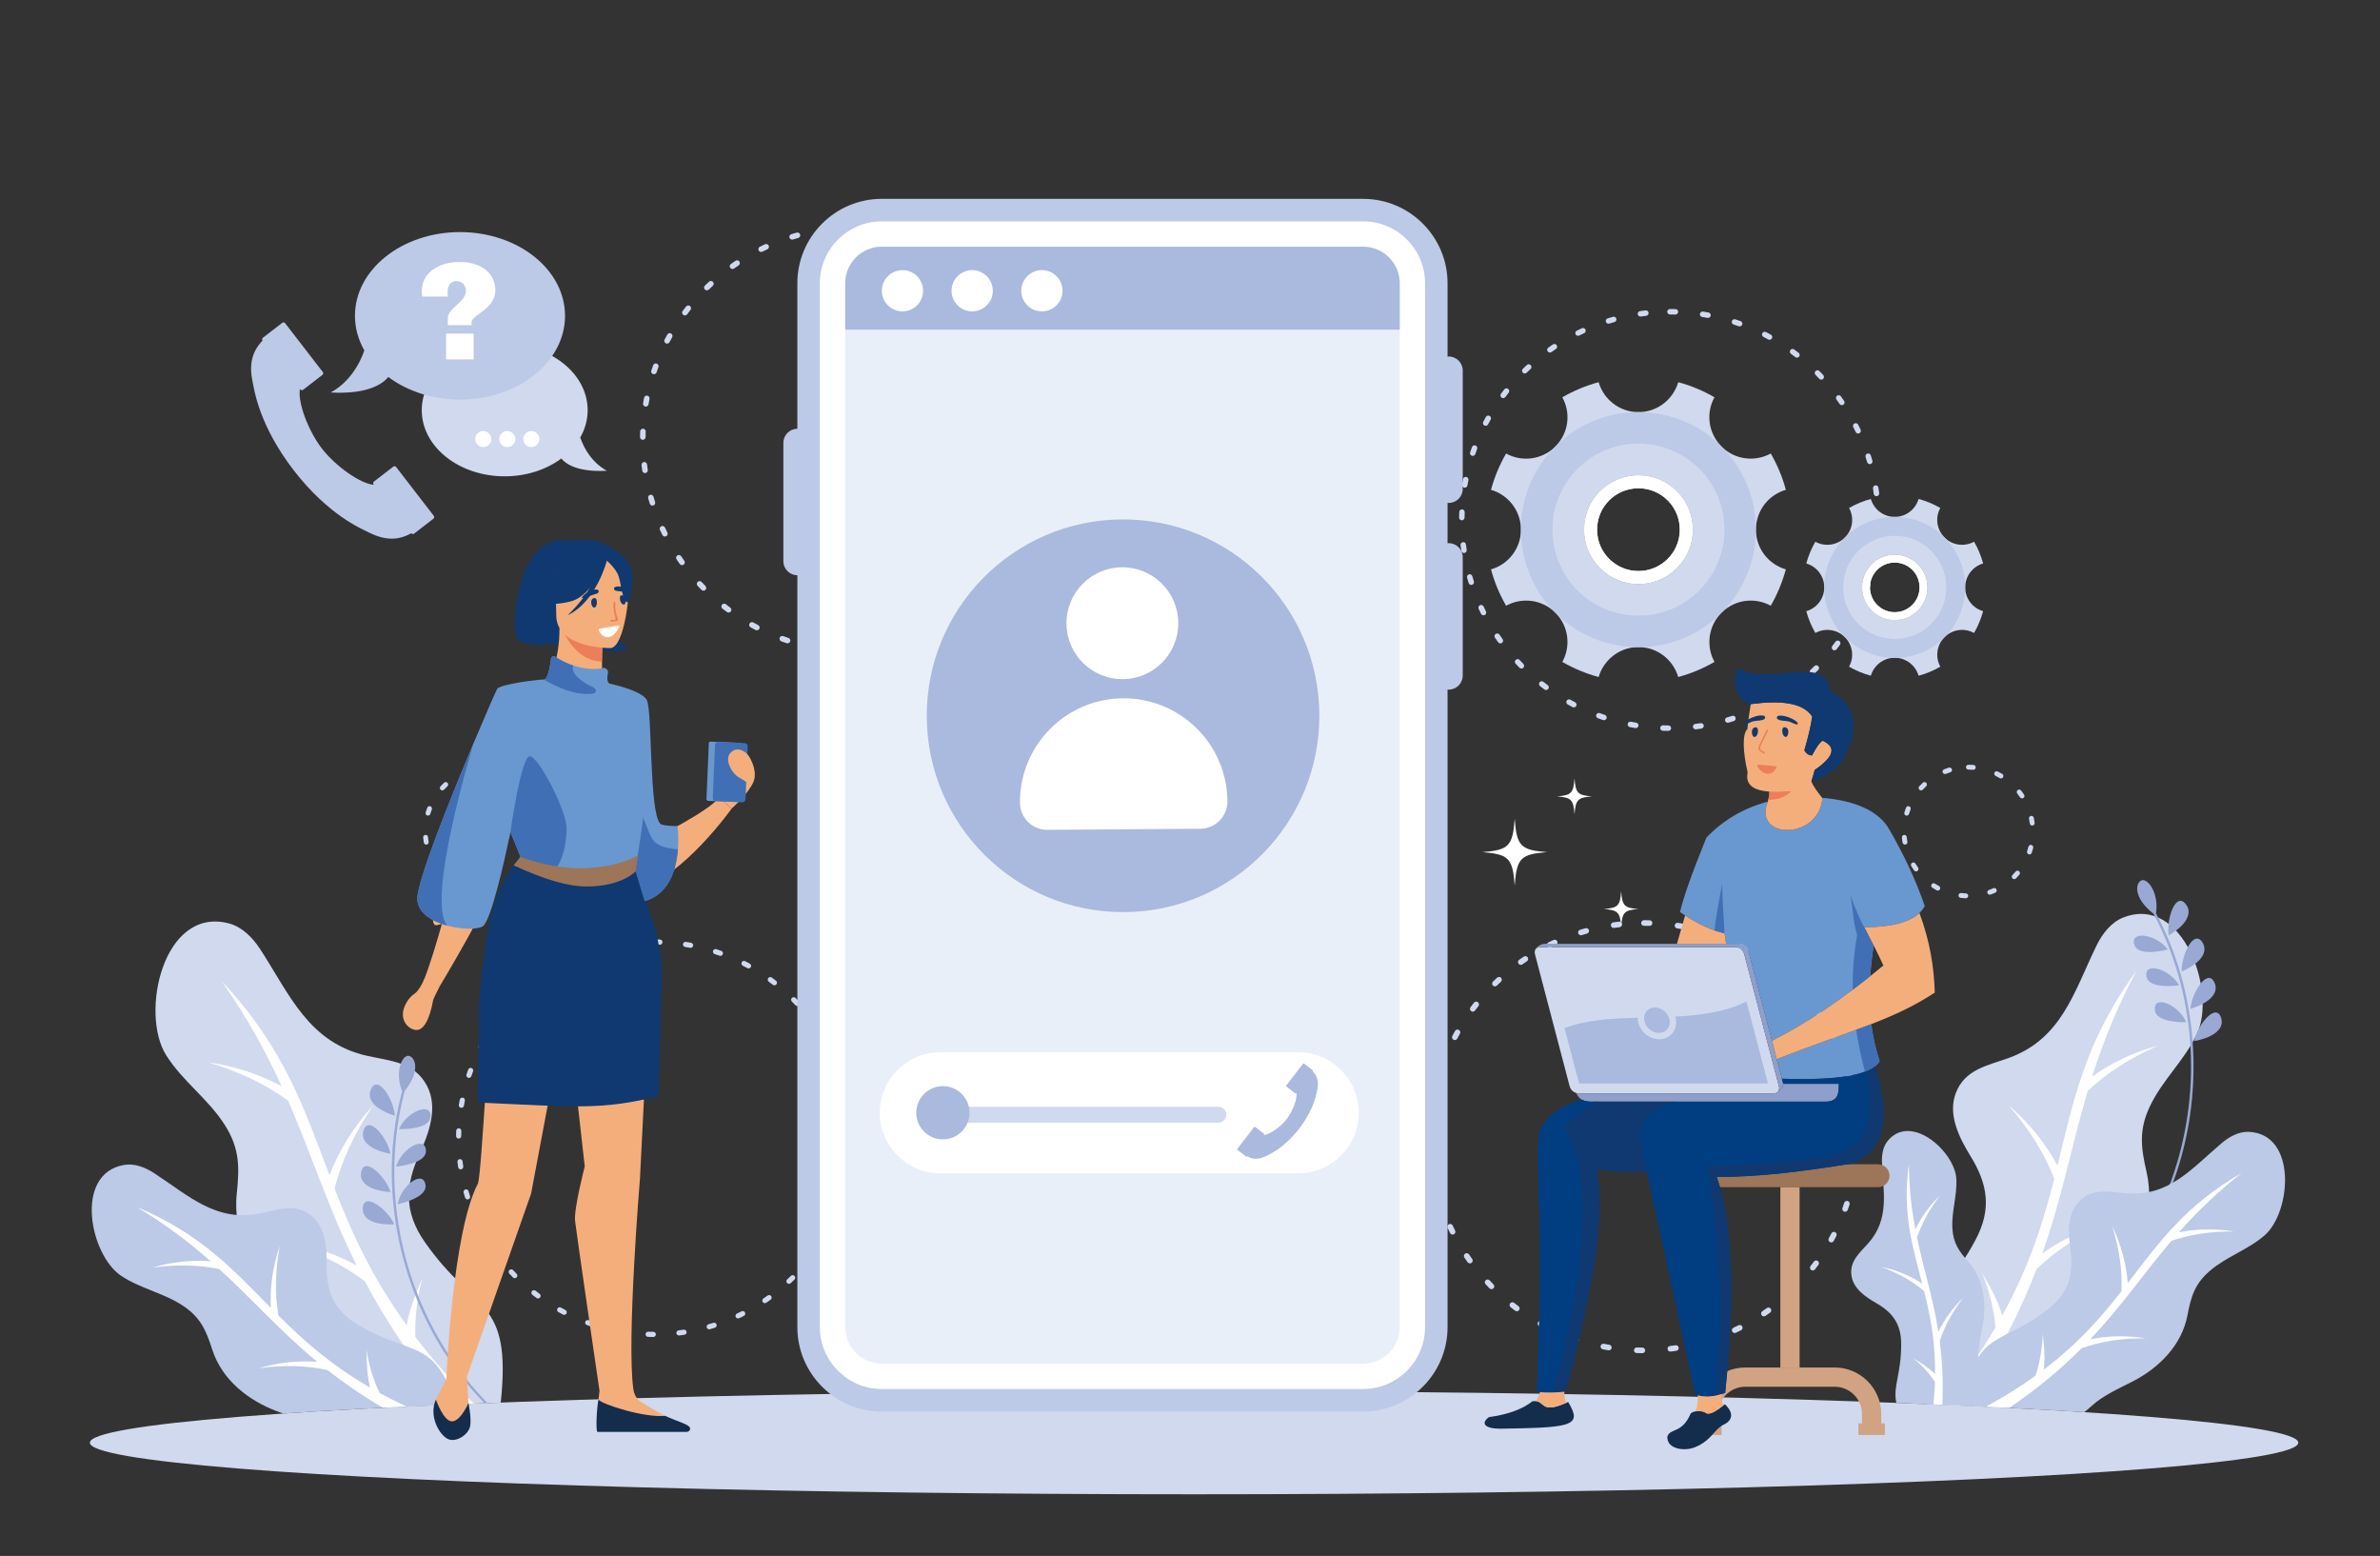 <?xml version="1.0" encoding="UTF-8" standalone="no"?><!DOCTYPE svg PUBLIC "-//W3C//DTD SVG 1.1//EN" "http://www.w3.org/Graphics/SVG/1.1/DTD/svg11.dtd"><svg width="100%" height="100%" viewBox="0 0 1605 1049" version="1.1" xmlns="http://www.w3.org/2000/svg" xmlns:xlink="http://www.w3.org/1999/xlink" xml:space="preserve" xmlns:serif="http://www.serif.com/" style="fill-rule:evenodd;clip-rule:evenodd;stroke-linejoin:round;stroke-miterlimit:2;"><rect x="0" y="0" width="1605" height="1049" fill="#333333" stroke="none"/><rect id="Plan-de-travail1" serif:id="Plan de travail1" x="0" y="0" width="1604.22" height="1048.64" style="fill:none;"/><path d="M337.69,945.57c7.5,-71.36 -17.41,-59.74 -51.22,-108.21c-13.95,-20 -13.37,-37.9 -3.65,-59.22c6.38,-13.99 12.85,-31.4 5.12,-46.13c-8.38,-15.97 -24.53,-16.69 -40,-20.11c-39.73,-8.77 -52.41,-41.06 -72.41,-71.89c-5.17,-7.97 -12.34,-15.23 -21.49,-17.56c-44.07,-11.2 -59.76,60.59 -42.04,88.87c11.07,17.67 28.4,29.44 39.66,47.21c10.05,15.88 9.87,28.42 8.01,46.23c-2.95,28.28 11.19,54.8 30.77,74.04c11.11,10.92 23.4,21.12 31.34,34.81c8.33,14.36 21.49,26.26 36.83,35.4c24.53,-1.22 50.96,-2.38 79.08,-3.44Z" style="fill:#d0d9ee;"/><path d="M319.55,946.27c-15.6,-15.68 -28.53,-30.61 -39.44,-44.93c-0.49,-12.41 1.08,-25.66 4.73,-39.73c-4.62,10.89 -8.84,21.04 -10.54,31.92c-24.13,-33.4 -37.54,-63.51 -48.66,-92.16c4.59,-18.56 13.25,-37.25 25.99,-56.09c-12.96,14.11 -22.78,29.8 -29.45,47.06c-16.81,-44.37 -30.24,-85.65 -72.67,-130.84c17.72,25.38 30.25,48.6 40.44,70.85c-15.2,-8.24 -31.7,-13.6 -49.48,-16.1c20.98,6.25 38.92,14.86 53.81,25.81c16.26,37.34 27.02,72.43 46.26,111.09c-15.26,-8.3 -31.81,-13.7 -49.67,-16.21c21.59,6.43 39.95,15.36 55.09,26.76c13.53,25.5 31.15,52.73 56.66,83.27c5.57,-0.23 11.21,-0.47 16.93,-0.7Z" style="fill:#fff;"/><path d="M307.74,946.76c-15.88,-45.71 -29.91,-31.69 -66.84,-53.92c-15.77,-9.49 -20.83,-22.07 -20.61,-39.87c0.14,-11.68 -0.69,-25.75 -10.54,-33.54c-10.68,-8.44 -22.08,-3.9 -33.84,-1.43c-30.19,6.34 -48.83,-12.07 -72.1,-27.17c-6.02,-3.9 -13.2,-6.69 -20.25,-5.44c-33.94,6.01 -22.87,60.61 -1.97,74.66c13.07,8.78 28.66,11.52 41.88,20.31c11.81,7.86 15.52,16.6 19.67,29.51c6.59,20.51 24.48,34.46 43.92,41.67c1.32,0.49 2.65,0.97 3.98,1.44c33.55,-2.29 72.75,-4.37 116.7,-6.22Z" style="fill:#bcc9e7;"/><path d="M274.16,948.26c-6.43,-2.99 -12.46,-6.03 -18.13,-9.13c-4.14,-8.44 -7.08,-18.1 -8.86,-28.99c0.13,8.98 0.3,17.33 2.45,25.39c-26.91,-15.59 -45.39,-32.26 -61.85,-48.62c-2.49,-14.29 -2.2,-29.94 0.87,-46.95c-4.66,13.82 -6.67,27.74 -6.02,41.78c-25.19,-25.48 -47.09,-49.87 -90.28,-67.91c20.02,12.04 35.79,24.21 49.65,36.44c-13.04,-0.95 -26.11,0.47 -39.18,4.3c16.45,-2.22 31.49,-1.86 45.15,1.07c22.67,20.78 40.83,41.72 65.97,62.48c-13.1,-0.98 -26.22,0.45 -39.35,4.28c16.92,-2.28 32.36,-1.84 46.32,1.33c10.83,8.48 22.99,16.92 37.27,25.31c5.24,-0.26 10.58,-0.52 15.99,-0.78Z" style="fill:#fff;"/><path d="M1297.29,945.52c-16.36,-68.62 8.62,-59.86 35.08,-109.87c10.79,-20.4 8.19,-37.12 -3.37,-55.98c-7.59,-12.37 -15.65,-27.95 -10.09,-42.67c6.03,-15.96 21.09,-18.54 35.22,-23.55c36.27,-12.88 44.45,-44.67 59.68,-75.92c3.94,-8.08 9.83,-15.74 18.15,-18.99c40.06,-15.67 63.01,49.83 49.63,78.43c-8.36,17.88 -23.27,30.95 -31.78,48.94c-7.61,16.07 -6,27.82 -2.22,44.3c6.02,26.18 -4.21,52.72 -20.36,73.07c-9.17,11.54 -19.52,22.56 -25.41,36.32c-8.8,20.62 -27.41,37.7 -48.67,49.5c-17.09,-0.87 -35.11,-1.69 -53.99,-2.47l-1.87,-1.11Z" style="fill:#d0d9ee;"/><path d="M1309.62,947.05c14.79,-18.56 26.54,-35.84 36.06,-52.14c-0.96,-11.7 -3.96,-23.94 -8.99,-36.72c5.58,9.67 10.71,18.7 13.55,28.71c18.81,-34.16 27.92,-63.98 35.08,-92.16c-6.44,-16.87 -16.71,-33.39 -30.82,-49.56c13.77,11.71 24.78,25.28 33.03,40.69c10.67,-43.59 18.54,-83.89 53.15,-131.26c-13.71,25.89 -22.8,49.14 -29.81,71.21c13.31,-9.51 28.17,-16.48 44.56,-20.91c-18.97,8.33 -34.81,18.5 -47.52,30.52c-10.97,36.94 -17.03,71.11 -30.65,109.63c13.36,-9.57 28.27,-16.58 44.73,-21.03c-19.52,8.57 -35.72,19.09 -48.61,31.56c-10.52,27.47 -25.25,57.37 -48.43,92.12c-5.04,-0.21 -10.15,-0.43 -15.33,-0.66Z" style="fill:#fff;"/><path d="M1278.82,945.79c-2.43,-11.07 3.46,-19.63 3.27,-40.15c-0.12,-13.23 -5.97,-20.9 -16.89,-27.16c-7.17,-4.1 -15.44,-9.68 -16.65,-18.61c-1.31,-9.69 5.55,-15.16 11.27,-21.59c14.7,-16.53 10.19,-34.75 9.33,-54.66c-0.22,-5.15 0.66,-10.63 3.95,-14.56c15.84,-18.99 45.14,7.51 46.19,25.58c0.66,11.29 -3.27,21.99 -2.66,33.38c0.55,10.18 4.55,15.63 10.92,22.85c10.13,11.47 12.2,27.62 9.62,42.32c-1.47,8.34 -3.67,16.74 -2.89,25.28c0.89,9.68 -1.58,19.9 -6.07,29.42c-15.79,-0.74 -32.25,-1.43 -49.39,-2.1Z" style="fill:#bcc9e7;"/><path d="M1303.86,946.81c0.52,-5.28 0.84,-10.3 1,-15.11c-3.66,-5.61 -8.49,-10.92 -14.48,-15.93c5.42,3.3 10.45,6.41 14.59,10.64c0.16,-22.36 -3.36,-39.86 -7.42,-55.98c-7.81,-6.68 -17.45,-12.12 -28.92,-16.32c10.09,2.06 19.3,5.81 27.62,11.25c-6.48,-24.84 -13.48,-47.24 -8.96,-80.61c0.15,16.79 1.9,30.98 4.38,44.01c4.1,-8.47 9.66,-16.09 16.68,-22.87c-7.26,9.45 -12.44,18.95 -15.56,28.51c4.53,21.58 10.76,40.41 14.39,63.52c4.1,-8.51 9.68,-16.17 16.73,-22.97c-7.46,9.72 -12.74,19.49 -15.82,29.33c1.64,12.57 2.46,26.49 1.82,42.79l-6.05,-0.26Z" style="fill:#fff;"/><path d="M1452.42,616.15c-13.1,-10.08 -12.73,-19.95 -8.66,-22.43c4.07,-2.48 12.34,7.83 10.2,22.07c0.84,1.58 1.67,3.16 2.47,4.75c6.77,13.43 12.01,27.61 15.75,42.17c3.74,14.57 5.99,29.52 6.77,44.54c0.78,15.04 0.06,30.14 -2.11,45.04c-2.17,14.93 -5.83,29.64 -10.96,43.83c-5.13,14.18 -11.75,27.81 -19.8,40.57c-0.53,0.84 -1.88,0.09 -1.35,-0.75c0.97,-1.55 1.92,-3.11 2.84,-4.68c7.6,-12.89 13.79,-26.62 18.52,-40.82c4.7,-14.13 7.97,-28.73 9.78,-43.51c1.83,-14.87 2.17,-29.94 1.05,-44.88c-1.11,-14.86 -3.7,-29.6 -7.75,-43.93c-4.08,-14.41 -9.65,-28.38 -16.66,-41.62c-0.06,-0.12 -0.09,-0.24 -0.09,-0.35Zm10.07,14.51c0,0 4.68,-2.53 8.56,-6.4c1.93,-1.93 3.61,-4.19 4.41,-6.63c0.8,-2.44 0.71,-5.07 -1.06,-7.54c-3.49,-4.99 -6.92,-2.63 -9.22,2.3c-1.17,2.47 -1.99,5.53 -2.52,8.76c-0.55,3.22 -0.58,6.5 -0.17,9.51Zm-0.62,9.47c-0.87,-1.2 -1.9,-2.34 -3.07,-3.37c-1.19,-1.02 -2.49,-1.94 -3.83,-2.73c-2.65,-1.6 -5.59,-2.64 -8.15,-3.05c-5.13,-0.82 -8.91,0.83 -7.62,5.55c0.34,1.18 0.9,2.12 1.67,2.86c0.77,0.74 1.75,1.27 2.86,1.64c1.11,0.37 2.36,0.59 3.67,0.71c1.29,0.12 2.64,0.13 3.98,0.06c5.36,-0.25 10.49,-1.67 10.49,-1.67Zm9.43,14.82c-0,-0 4.94,-1.95 9.23,-5.31c2.14,-1.68 4.12,-3.72 5.23,-6.05c1.08,-2.32 1.24,-4.9 -0.13,-7.58c-2.87,-5.35 -6.61,-3.42 -9.43,1.15c-1.41,2.29 -2.74,5.27 -3.59,8.38c-0.42,1.55 -0.79,3.16 -1.03,4.75c-0.25,1.58 -0.35,3.16 -0.28,4.66Zm-1.76,9.33c-1.45,-2.6 -3.68,-4.99 -6.12,-6.89c-2.52,-1.89 -5.25,-3.29 -7.72,-4.03c-2.5,-0.72 -4.77,-0.78 -6.28,-0.06c-1.53,0.72 -2.28,2.2 -1.98,4.66c0.7,4.86 6.07,6.33 11.48,6.73c5.39,0.39 10.62,-0.41 10.62,-0.41Zm7.59,15.84c-0,-0 5.14,-1.37 9.82,-4.2c2.35,-1.43 4.52,-3.22 5.87,-5.39c1.32,-2.16 1.91,-4.73 0.77,-7.53c-2.2,-5.64 -6.1,-4.18 -9.51,0.04c-1.72,2.11 -3.24,4.88 -4.54,7.88c-0.63,1.5 -1.17,3.04 -1.57,4.59c-0.38,1.54 -0.72,3.1 -0.84,4.61Zm-2.8,9.06c-0.57,-1.37 -1.33,-2.72 -2.21,-3.99c-0.9,-1.28 -1.97,-2.47 -3.09,-3.56c-1.12,-1.09 -2.31,-2.06 -3.52,-2.89c-1.23,-0.83 -2.48,-1.51 -3.69,-2.01c-4.8,-2.03 -8.88,-1.33 -8.7,3.6c0.05,4.95 5.35,7 10.61,8.04c5.27,1 10.6,0.81 10.6,0.81Zm5.39,12.68c-0,-0 1.33,-0.2 3.25,-0.68c1.93,-0.48 4.48,-1.24 6.95,-2.39c2.47,-1.15 4.85,-2.68 6.46,-4.68c1.63,-2 2.33,-4.46 1.62,-7.38c-0.71,-2.92 -2.2,-4.13 -3.87,-4.13c-1.69,-0.01 -3.65,1.2 -5.55,3.08c-1.95,1.9 -3.88,4.48 -5.43,7.31c-1.58,2.83 -2.88,5.91 -3.43,8.87Zm-1206.95,33.85c10.43,-12.82 7.8,-22.34 3.27,-23.82c-4.53,-1.48 -10.21,10.46 -4.85,23.82c-0.46,1.73 -0.9,3.46 -1.31,5.2c-3.5,14.62 -5.34,29.63 -5.64,44.66c-0.3,15.04 0.95,30.11 3.64,44.9c2.7,14.81 6.87,29.35 12.4,43.35c5.54,14.03 12.49,27.51 20.74,40.14c8.25,12.62 17.83,24.36 28.59,34.93c0.71,0.7 1.85,-0.34 1.14,-1.04c-1.3,-1.28 -2.58,-2.58 -3.84,-3.89c-10.36,-10.8 -19.54,-22.74 -27.4,-35.47c-7.83,-12.67 -14.36,-26.13 -19.52,-40.1c-5.2,-14.06 -9,-28.64 -11.34,-43.44c-2.33,-14.71 -3.2,-29.65 -2.55,-44.54c0.66,-14.96 2.87,-29.84 6.65,-44.33c0.04,-0.14 0.05,-0.26 0.02,-0.37Zm-6.47,16.44c-0,-0 -5.14,-1.39 -9.81,-4.26c-2.32,-1.44 -4.48,-3.25 -5.82,-5.44c-1.33,-2.19 -1.85,-4.77 -0.7,-7.58c2.25,-5.66 6.13,-4.15 9.5,0.12c1.71,2.14 3.2,4.93 4.47,7.94c1.28,3.01 2.07,6.19 2.36,9.22Zm2.78,9.07c0.58,-1.37 1.31,-2.72 2.22,-3.99c0.93,-1.26 1.98,-2.46 3.1,-3.54c2.21,-2.17 4.83,-3.85 7.24,-4.84c4.8,-1.98 8.86,-1.25 8.69,3.65c-0.06,1.23 -0.39,2.27 -0.96,3.16c-0.58,0.89 -1.41,1.63 -2.41,2.26c-1,0.62 -2.16,1.12 -3.41,1.53c-1.23,0.41 -2.54,0.73 -3.86,0.98c-5.28,0.99 -10.61,0.79 -10.61,0.79Zm-5.77,16.6c-0,-0 -5.26,-0.76 -10.2,-3.05c-2.47,-1.14 -4.86,-2.68 -6.48,-4.69c-1.59,-2.01 -2.33,-4.48 -1.61,-7.41c1.57,-5.86 5.65,-4.85 9.45,-1.05c1.9,1.9 3.88,4.5 5.43,7.33c0.77,1.41 1.49,2.89 2.09,4.38c0.59,1.5 1.05,3 1.32,4.49Zm3.85,8.67c0.81,-2.86 2.43,-5.7 4.38,-8.11c2.02,-2.42 4.35,-4.41 6.59,-5.7c2.27,-1.28 4.46,-1.85 6.1,-1.5c1.65,0.35 2.73,1.62 3,4.08c0.44,4.89 -4.45,7.55 -9.62,9.18c-5.17,1.62 -10.45,2.05 -10.45,2.05Zm-3.74,17.16c-0,-0 -5.32,-0.15 -10.52,-1.84c-2.62,-0.85 -5.14,-2.09 -6.95,-3.9c-1.78,-1.8 -2.94,-4.16 -2.48,-7.15c0.85,-5.99 4.98,-5.47 9.26,-2.15c2.16,1.66 4.28,4 6.24,6.63c0.96,1.31 1.84,2.69 2.58,4.11c0.72,1.42 1.41,2.86 1.87,4.3Zm4.82,8.17c0.24,-1.47 0.67,-2.95 1.23,-4.4c0.58,-1.45 1.35,-2.86 2.19,-4.17c0.84,-1.32 1.78,-2.54 2.76,-3.62c1.01,-1.09 2.07,-2.03 3.13,-2.81c4.21,-3.07 8.33,-3.33 9.3,1.51c1.09,4.82 -3.6,8.04 -8.47,10.26c-4.92,2.2 -10.14,3.23 -10.14,3.23Zm-2.34,13.58c-0,-0 -1.34,0.11 -3.32,0.09c-1.99,-0.02 -4.64,-0.18 -7.31,-0.73c-2.66,-0.55 -5.34,-1.49 -7.36,-3.07c-2.05,-1.57 -3.3,-3.81 -3.27,-6.81c0.02,-3 1.2,-4.52 2.82,-4.91c1.64,-0.39 3.83,0.33 6.11,1.73c2.33,1.4 4.81,3.47 6.97,5.87c2.18,2.38 4.15,5.08 5.36,7.83Z" style="fill:#99a9d4;"/><path d="M1323.64,947.47c9.63,-52.63 24.25,-38.76 57.84,-65.13c13.7,-10.76 17.01,-23.15 14.76,-39.82c-1.47,-10.93 -2.3,-24.24 6.04,-32.7c9.05,-9.17 20.27,-6.25 31.58,-5.31c29.05,2.4 44.42,-17.05 64.51,-33.95c5.19,-4.37 11.61,-7.83 18.36,-7.48c32.53,1.65 28.41,54.17 10.42,69.8c-11.25,9.77 -25.56,14.17 -36.95,23.96c-10.18,8.76 -12.65,17.39 -15.06,29.99c-3.83,20.01 -19.01,35.19 -36.41,44.24c-9.88,5.13 -20.41,9.53 -28.69,17.22c-1.42,1.32 -2.93,2.58 -4.49,3.76c-24.63,-1.57 -51.99,-3.03 -81.76,-4.38l-0.15,-0.2Z" style="fill:#bcc9e7;"/><path d="M1339.21,948.4c12.69,-6.92 23.69,-13.88 33.39,-20.86c2.91,-8.4 4.57,-17.82 4.98,-28.23c0.91,8.44 1.71,16.29 0.62,24.11c23.45,-17.79 38.87,-35.59 52.43,-52.87c0.7,-13.69 -1.38,-28.34 -6.2,-43.94c5.96,12.41 9.44,25.24 10.44,38.49c20.71,-26.85 38.45,-52.3 76.89,-74.29c-17.4,13.64 -30.79,26.9 -42.39,40c12.13,-2.43 24.55,-2.62 37.24,-0.57c-15.67,-0.16 -29.75,1.95 -42.22,6.3c-18.88,22.16 -33.51,43.92 -54.71,66.35c12.18,-2.46 24.64,-2.66 37.39,-0.59c-16.13,-0.16 -30.56,2.07 -43.3,6.68c-13.02,13.08 -28.58,26.41 -48.78,40.21c-5.16,-0.28 -10.44,-0.54 -15.78,-0.79Z" style="fill:#fff;"/><ellipse cx="805.26" cy="972.64" rx="744.65" ry="34.78" style="fill:#d0d9ee;"/><path d="M576.41,155.22c-1.04,0 -1.87,-0.84 -1.87,-1.87c0,-1.04 0.84,-1.88 1.87,-1.88l3.8,0.05c1.03,0.02 1.85,0.89 1.83,1.92c-0.02,1.03 -0.89,1.85 -1.92,1.83l-3.71,-0.05Zm-16.78,-2.79c1.03,-0.12 1.96,0.61 2.09,1.64c0.12,1.03 -0.61,1.96 -1.64,2.09c-1.23,0.14 -2.45,0.3 -3.67,0.47c-1.03,0.15 -1.98,-0.56 -2.13,-1.58c-0.15,-1.03 0.56,-1.98 1.58,-2.13c1.26,-0.19 2.51,-0.34 3.77,-0.49Zm-22.35,4.39c1,-0.28 2.03,0.3 2.31,1.29c0.28,1 -0.3,2.03 -1.29,2.32l-3.55,1.04c-0.99,0.31 -2.04,-0.25 -2.35,-1.23c-0.31,-0.99 0.25,-2.04 1.23,-2.35c1.22,-0.37 2.43,-0.73 3.65,-1.07Zm-21.39,7.86c0.94,-0.44 2.06,-0.04 2.49,0.9c0.43,0.94 0.03,2.06 -0.9,2.49c-1.12,0.52 -2.24,1.04 -3.35,1.6c-0.93,0.46 -2.06,0.08 -2.52,-0.85c-0.46,-0.93 -0.08,-2.06 0.85,-2.51l3.43,-1.63Zm-19.87,11.13c0.86,-0.58 2.03,-0.35 2.6,0.51c0.57,0.86 0.35,2.02 -0.51,2.6l-3.05,2.1c-0.84,0.6 -2.02,0.4 -2.61,-0.44c-0.6,-0.85 -0.4,-2.02 0.44,-2.62l3.13,-2.15Zm-17.88,14.11c0.76,-0.71 1.94,-0.66 2.65,0.1c0.71,0.76 0.66,1.95 -0.1,2.65l-2.69,2.55c-0.74,0.72 -1.93,0.71 -2.65,-0.03c-0.72,-0.74 -0.71,-1.93 0.03,-2.65l2.76,-2.62Zm-15.46,16.72c0.64,-0.81 1.82,-0.95 2.64,-0.31c0.81,0.64 0.95,1.82 0.31,2.64c-0.77,0.96 -1.51,1.94 -2.24,2.92c-0.62,0.84 -1.8,1.02 -2.63,0.4c-0.83,-0.62 -1.01,-1.79 -0.4,-2.63c0.78,-1 1.52,-2.03 2.32,-3.02Zm-12.67,18.93c0.5,-0.91 1.65,-1.23 2.55,-0.72c0.9,0.5 1.22,1.65 0.72,2.55c-0.61,1.07 -1.18,2.16 -1.76,3.25c-0.48,0.92 -1.61,1.28 -2.53,0.8c-0.92,-0.48 -1.28,-1.61 -0.8,-2.53c0.6,-1.12 1.2,-2.25 1.82,-3.35Zm-9.53,20.69c0.36,-0.97 1.43,-1.47 2.41,-1.12c0.98,0.35 1.47,1.43 1.12,2.4l-1.23,3.48c-0.33,0.99 -1.39,1.52 -2.37,1.19c-0.98,-0.33 -1.51,-1.39 -1.19,-2.37c0.44,-1.15 0.82,-2.4 1.26,-3.58Zm-6.15,21.95c0.19,-1.02 1.18,-1.68 2.2,-1.49c1.02,0.19 1.68,1.18 1.49,2.19l-0.66,3.64c-0.17,1.02 -1.13,1.71 -2.16,1.54c-1.02,-0.17 -1.71,-1.13 -1.54,-2.15l0.67,-3.73Zm-2.62,22.62c0.03,-1.03 0.9,-1.84 1.93,-1.81c1.03,0.03 1.85,0.9 1.81,1.93l-0.09,3.7c-0.01,1.04 -0.85,1.87 -1.89,1.86c-1.04,-0.01 -1.87,-0.85 -1.87,-1.89c0.03,-1.25 0.07,-2.52 0.11,-3.79Zm0.92,22.75c-0.12,-1.03 0.61,-1.96 1.64,-2.09c1.03,-0.12 1.96,0.61 2.09,1.64c0.14,1.22 0.31,2.45 0.48,3.67c0.15,1.02 -0.56,1.98 -1.58,2.13c-1.02,0.15 -1.98,-0.56 -2.13,-1.58c-0.18,-1.25 -0.36,-2.51 -0.5,-3.77Zm4.48,22.35c-0.29,-1 0.28,-2.04 1.28,-2.32c0.99,-0.29 2.04,0.28 2.32,1.28c0.34,1.19 0.69,2.37 1.06,3.55c0.31,0.99 -0.23,2.04 -1.22,2.35c-0.99,0.31 -2.04,-0.23 -2.35,-1.22c-0.39,-1.2 -0.74,-2.43 -1.09,-3.64Zm7.94,21.34c-0.44,-0.94 -0.03,-2.06 0.91,-2.49c0.94,-0.44 2.06,-0.03 2.49,0.9c0.51,1.12 1.05,2.23 1.6,3.33c0.46,0.93 0.09,2.06 -0.83,2.52c-0.92,0.47 -2.05,0.09 -2.52,-0.83c-0.58,-1.1 -1.13,-2.29 -1.65,-3.43Zm11.2,19.83c-0.58,-0.86 -0.35,-2.03 0.51,-2.6c0.86,-0.58 2.03,-0.35 2.6,0.51c0.69,1.02 1.39,2.04 2.1,3.04c0.6,0.84 0.41,2.01 -0.42,2.62c-0.84,0.61 -2.01,0.41 -2.62,-0.42c-0.73,-1.05 -1.46,-2.09 -2.17,-3.15Zm14.18,17.84c-0.71,-0.76 -0.67,-1.94 0.08,-2.65c0.75,-0.71 1.94,-0.67 2.65,0.08l2.56,2.68c0.73,0.73 0.72,1.93 -0.01,2.65c-0.74,0.73 -1.93,0.72 -2.65,-0.01c-0.89,-0.9 -1.76,-1.82 -2.63,-2.75Zm16.78,15.4c-0.82,-0.63 -0.97,-1.81 -0.33,-2.63c0.63,-0.82 1.81,-0.97 2.63,-0.33c0.97,0.76 1.95,1.51 2.95,2.24c0.83,0.62 1.01,1.79 0.39,2.62c-0.61,0.83 -1.79,1.01 -2.62,0.39l-3.02,-2.29Zm18.98,12.6c-0.91,-0.5 -1.24,-1.64 -0.74,-2.55c0.5,-0.91 1.64,-1.24 2.55,-0.74l3.26,1.76c0.92,0.48 1.28,1.61 0.8,2.53c-0.48,0.92 -1.61,1.28 -2.53,0.8l-3.34,-1.8Zm20.73,9.45c-0.97,-0.35 -1.48,-1.43 -1.13,-2.4c0.35,-0.97 1.43,-1.48 2.4,-1.13l3.5,1.22c0.98,0.32 1.51,1.39 1.19,2.37c-0.33,0.98 -1.39,1.51 -2.37,1.19l-3.59,-1.25Zm21.95,6.06c-1.02,-0.19 -1.68,-1.18 -1.49,-2.19c0.19,-1.02 1.18,-1.68 2.19,-1.49c1.2,0.23 2.44,0.41 3.63,0.65c1.02,0.16 1.72,1.13 1.56,2.15c-0.16,1.02 -1.13,1.72 -2.15,1.56l-3.74,-0.68Zm22.64,2.54c-1.03,-0.03 -1.85,-0.9 -1.82,-1.93c0.03,-1.03 0.9,-1.85 1.94,-1.81l3.7,0.08c1.04,0 1.87,0.85 1.86,1.89c-0.01,1.04 -0.85,1.87 -1.89,1.86l-3.79,-0.09Zm22.76,-1.01c-1.03,0.13 -1.97,-0.6 -2.1,-1.62c-0.13,-1.03 0.6,-1.97 1.62,-2.1c1.22,-0.15 2.45,-0.31 3.67,-0.5c1.02,-0.16 1.98,0.54 2.14,1.57c0.16,1.02 -0.54,1.98 -1.57,2.14c-1.25,0.18 -2.5,0.35 -3.76,0.51Zm22.32,-4.56c-1,0.29 -2.03,-0.28 -2.32,-1.28c-0.29,-0.99 0.28,-2.04 1.28,-2.32c1.19,-0.34 2.37,-0.7 3.55,-1.07c0.99,-0.31 2.04,0.23 2.35,1.22c0.31,0.99 -0.23,2.04 -1.22,2.35c-1.22,0.38 -2.42,0.75 -3.64,1.1Zm21.32,-8.03c-0.94,0.44 -2.06,0.04 -2.5,-0.89c-0.44,-0.94 -0.05,-2.06 0.89,-2.5c1.12,-0.52 2.23,-1.06 3.33,-1.62c0.92,-0.47 2.05,-0.1 2.52,0.83c0.47,0.92 0.1,2.05 -0.83,2.52c-1.12,0.57 -2.26,1.13 -3.41,1.66Zm19.79,-11.28c-0.86,0.58 -2.02,0.36 -2.61,-0.49c-0.58,-0.86 -0.36,-2.02 0.49,-2.61l3.03,-2.12c0.84,-0.6 2.01,-0.41 2.62,0.43c0.6,0.84 0.41,2.01 -0.42,2.62l-3.11,2.17Zm17.78,-14.24c-0.75,0.71 -1.94,0.68 -2.65,-0.08c-0.71,-0.75 -0.68,-1.94 0.08,-2.65c0.9,-0.84 1.77,-1.73 2.66,-2.56c0.73,-0.73 1.92,-0.73 2.65,0c0.73,0.73 0.73,1.92 -0,2.65l-2.74,2.64Zm15.34,-16.83c-0.63,0.82 -1.81,0.97 -2.63,0.33c-0.82,-0.63 -0.97,-1.81 -0.33,-2.63l2.23,-2.95c0.61,-0.84 1.78,-1.02 2.62,-0.41c0.84,0.61 1.02,1.78 0.41,2.62c-0.76,1.02 -1.54,2.03 -2.3,3.04Zm12.52,-19.04c-0.49,0.91 -1.63,1.25 -2.54,0.75c-0.91,-0.49 -1.25,-1.63 -0.75,-2.54l1.74,-3.27c0.47,-0.92 1.6,-1.28 2.52,-0.81c0.92,0.47 1.29,1.6 0.81,2.52l-1.78,3.35Zm9.37,-20.75c-0.35,0.97 -1.43,1.48 -2.4,1.13c-0.97,-0.35 -1.48,-1.43 -1.13,-2.4l1.2,-3.49c0.32,-0.99 1.38,-1.52 2.36,-1.2c0.98,0.32 1.52,1.38 1.2,2.36l-1.23,3.6Zm5.99,-21.99c-0.19,1.02 -1.17,1.69 -2.19,1.5c-1.02,-0.19 -1.69,-1.17 -1.5,-2.18l0.64,-3.65c0.16,-1.02 1.13,-1.72 2.15,-1.56c1.02,0.16 1.72,1.13 1.56,2.15l-0.66,3.74Zm2.44,-22.65c-0.02,1.04 -0.89,1.85 -1.92,1.83c-1.04,-0.02 -1.85,-0.89 -1.83,-1.92l0.06,-3.7c-0,-1.04 0.84,-1.88 1.88,-1.88c1.04,0 1.88,0.84 1.88,1.88l-0.07,3.79Zm-1.09,-22.74c0.13,1.03 -0.6,1.97 -1.62,2.1c-1.03,0.13 -1.97,-0.6 -2.1,-1.62c-0.12,-1.16 -0.31,-2.51 -0.51,-3.66c-0.16,-1.02 0.54,-1.99 1.56,-2.15c1.02,-0.16 1.99,0.54 2.15,1.56c0.17,1.23 0.39,2.53 0.52,3.77Zm-4.65,-22.32c0.3,0.99 -0.27,2.04 -1.26,2.33c-0.99,0.29 -2.04,-0.27 -2.33,-1.26l-1.08,-3.54c-0.32,-0.99 0.22,-2.04 1.2,-2.36c0.98,-0.32 2.05,0.22 2.36,1.2l1.11,3.63Zm-8.11,-21.29c0.45,0.93 0.06,2.06 -0.88,2.51c-0.93,0.45 -2.06,0.06 -2.5,-0.88l-1.63,-3.33c-0.47,-0.92 -0.11,-2.05 0.81,-2.52c0.92,-0.47 2.05,-0.11 2.53,0.81c0.58,1.13 1.13,2.27 1.67,3.41Zm-11.35,-19.74c0.59,0.85 0.38,2.02 -0.47,2.61c-0.85,0.59 -2.02,0.38 -2.61,-0.47l-2.14,-3.03c-0.61,-0.84 -0.42,-2.01 0.41,-2.62c0.84,-0.61 2.01,-0.43 2.62,0.41l2.19,3.1Zm-14.31,-17.72c0.71,0.75 0.68,1.94 -0.06,2.65c-0.75,0.71 -1.94,0.68 -2.65,-0.07l-2.58,-2.66c-0.73,-0.73 -0.73,-1.92 0,-2.65c0.73,-0.73 1.92,-0.73 2.65,-0l2.64,2.73Zm-16.89,-15.28c0.82,0.63 0.98,1.81 0.35,2.63c-0.63,0.82 -1.81,0.98 -2.63,0.35l-2.97,-2.22c-0.84,-0.61 -1.02,-1.78 -0.41,-2.62c0.61,-0.84 1.78,-1.02 2.62,-0.41l3.04,2.27Zm-19.08,-12.45c0.91,0.49 1.24,1.64 0.75,2.54c-0.49,0.9 -1.64,1.24 -2.54,0.75l-3.25,-1.72c-0.94,-0.47 -1.31,-1.6 -0.85,-2.53c0.47,-0.92 1.6,-1.3 2.52,-0.83c1.1,0.62 2.26,1.2 3.37,1.79Zm-20.8,-9.29c0.97,0.34 1.49,1.42 1.15,2.39c-0.34,0.97 -1.41,1.49 -2.39,1.15l-3.51,-1.19c-0.99,-0.32 -1.52,-1.38 -1.2,-2.36c0.32,-0.99 1.38,-1.52 2.36,-1.2c1.2,0.38 2.4,0.78 3.59,1.21Zm-22.01,-5.9c1.02,0.18 1.7,1.16 1.52,2.18c-0.18,1.02 -1.15,1.7 -2.18,1.52l-3.65,-0.62c-1.02,-0.15 -1.72,-1.11 -1.57,-2.14c0.16,-1.02 1.12,-1.72 2.14,-1.57c1.25,0.18 2.5,0.4 3.74,0.63Zm523.33,58.13c-1.02,0 -1.84,-0.82 -1.84,-1.84c0,-1.02 0.83,-1.84 1.84,-1.84l3.73,0.05c1.02,0.02 1.82,0.87 1.79,1.89c-0.02,1.02 -0.87,1.82 -1.89,1.8l-3.63,-0.06Zm-16.48,-2.74c1.01,-0.12 1.93,0.6 2.05,1.61c0.12,1.01 -0.6,1.93 -1.61,2.05c-1.2,0.14 -2.41,0.29 -3.61,0.46c-1.01,0.15 -1.94,-0.55 -2.09,-1.55c-0.15,-1.01 0.55,-1.94 1.56,-2.09c1.23,-0.19 2.46,-0.34 3.7,-0.48Zm-21.95,4.31c0.98,-0.28 2,0.29 2.27,1.27c0.28,0.98 -0.29,2 -1.27,2.27l-3.49,1.03c-0.97,0.3 -2,-0.24 -2.31,-1.21c-0.3,-0.97 0.24,-2 1.21,-2.31c1.2,-0.37 2.39,-0.72 3.59,-1.05Zm-21.01,7.72c0.92,-0.43 2.02,-0.03 2.45,0.89c0.43,0.92 0.03,2.02 -0.89,2.45c-1.1,0.51 -2.2,1.03 -3.29,1.57c-0.91,0.45 -2.02,0.08 -2.47,-0.83c-0.45,-0.91 -0.08,-2.02 0.83,-2.47l3.37,-1.61Zm-19.52,10.93c0.84,-0.57 1.99,-0.34 2.56,0.5c0.57,0.84 0.34,1.99 -0.5,2.56l-3,2.06c-0.83,0.59 -1.98,0.39 -2.57,-0.44c-0.59,-0.83 -0.39,-1.98 0.43,-2.57l3.08,-2.11Zm-17.56,13.85c0.74,-0.69 1.91,-0.65 2.6,0.09c0.69,0.74 0.65,1.91 -0.09,2.6l-2.64,2.51c-0.73,0.71 -1.89,0.7 -2.6,-0.03c-0.71,-0.72 -0.7,-1.89 0.03,-2.6l2.7,-2.57Zm-15.19,16.43c0.63,-0.8 1.79,-0.93 2.59,-0.31c0.8,0.63 0.94,1.79 0.31,2.59c-0.75,0.94 -1.48,1.9 -2.2,2.87c-0.61,0.82 -1.77,1 -2.58,0.39c-0.82,-0.6 -0.99,-1.76 -0.39,-2.58c0.76,-0.98 1.49,-1.99 2.27,-2.96Zm-12.44,18.59c0.5,-0.89 1.62,-1.2 2.51,-0.71c0.89,0.5 1.2,1.62 0.71,2.51c-0.6,1.05 -1.16,2.12 -1.73,3.19c-0.47,0.9 -1.59,1.25 -2.48,0.78c-0.9,-0.47 -1.25,-1.59 -0.78,-2.48c0.57,-1.1 1.16,-2.21 1.77,-3.29Zm-9.36,20.32c0.35,-0.95 1.41,-1.44 2.36,-1.1c0.95,0.35 1.45,1.41 1.1,2.36l-1.21,3.42c-0.32,0.97 -1.37,1.49 -2.33,1.17c-0.97,-0.32 -1.49,-1.37 -1.17,-2.33c0.44,-1.13 0.82,-2.36 1.25,-3.52Zm-6.04,21.56c0.19,-1 1.16,-1.65 2.16,-1.46c1,0.19 1.65,1.16 1.46,2.16l-0.65,3.58c-0.17,1 -1.11,1.68 -2.12,1.52c-1,-0.17 -1.68,-1.12 -1.52,-2.12l0.67,-3.68Zm-2.57,22.22c0.03,-1.01 0.88,-1.81 1.9,-1.78c1.02,0.03 1.81,0.89 1.78,1.9l-0.09,3.63c-0.01,1.02 -0.84,1.84 -1.85,1.83c-1.02,0 -1.84,-0.84 -1.83,-1.85c0.01,-1.24 0.04,-2.48 0.09,-3.73Zm0.9,22.35c-0.12,-1.01 0.6,-1.93 1.61,-2.05c1.01,-0.12 1.93,0.6 2.05,1.61c0.13,1.2 0.3,2.41 0.47,3.6c0.15,1.01 -0.55,1.94 -1.55,2.09c-1.01,0.15 -1.94,-0.55 -2.09,-1.56c-0.17,-1.22 -0.35,-2.46 -0.49,-3.69Zm4.4,21.94c-0.29,-0.98 0.28,-2 1.25,-2.28c0.98,-0.28 2,0.28 2.28,1.26c0.33,1.17 0.67,2.33 1.04,3.49c0.31,0.97 -0.23,2.01 -1.2,2.31c-0.97,0.31 -2.01,-0.23 -2.31,-1.2c-0.37,-1.18 -0.72,-2.38 -1.06,-3.58Zm7.8,20.97c-0.43,-0.92 -0.03,-2.02 0.89,-2.45c0.92,-0.43 2.02,-0.03 2.45,0.89c0.5,1.09 1.03,2.19 1.57,3.27c0.46,0.91 0.09,2.02 -0.82,2.47c-0.91,0.46 -2.02,0.09 -2.47,-0.82c-0.57,-1.08 -1.11,-2.25 -1.62,-3.36Zm11,19.47c-0.57,-0.84 -0.35,-1.99 0.5,-2.56c0.84,-0.57 1.99,-0.34 2.56,0.5c0.67,1 1.36,2 2.07,2.98c0.6,0.82 0.41,1.98 -0.42,2.57c-0.82,0.59 -1.98,0.41 -2.57,-0.42c-0.73,-1 -1.44,-2.03 -2.14,-3.07Zm13.93,17.53c-0.7,-0.74 -0.66,-1.91 0.08,-2.6c0.74,-0.7 1.91,-0.66 2.6,0.08l2.52,2.63c0.71,0.72 0.71,1.89 -0.01,2.61c-0.72,0.71 -1.89,0.71 -2.6,-0.01c-0.89,-0.91 -1.74,-1.81 -2.59,-2.71Zm16.48,15.12c-0.8,-0.62 -0.95,-1.78 -0.33,-2.58c0.62,-0.8 1.78,-0.95 2.58,-0.33c0.95,0.75 1.92,1.49 2.9,2.2c0.82,0.6 0.99,1.76 0.39,2.58c-0.6,0.82 -1.76,0.99 -2.58,0.39l-2.96,-2.26Zm18.64,12.37c-0.89,-0.49 -1.21,-1.61 -0.72,-2.5c0.49,-0.89 1.61,-1.22 2.5,-0.73l3.21,1.73c0.9,0.47 1.25,1.59 0.78,2.48c-0.47,0.9 -1.59,1.25 -2.49,0.78l-3.28,-1.76Zm20.36,9.28c-0.96,-0.34 -1.45,-1.4 -1.11,-2.36c0.34,-0.96 1.4,-1.46 2.36,-1.11l3.43,1.2c0.97,0.32 1.49,1.36 1.17,2.33c-0.32,0.96 -1.36,1.49 -2.33,1.17l-3.52,-1.23Zm21.56,5.96c-1,-0.19 -1.65,-1.16 -1.46,-2.16c0.19,-1 1.16,-1.65 2.16,-1.46c1.18,0.23 2.4,0.4 3.57,0.64c1,0.16 1.69,1.1 1.53,2.11c-0.16,1 -1.1,1.69 -2.11,1.53l-3.69,-0.66Zm22.24,2.49c-1.02,-0.03 -1.81,-0.89 -1.78,-1.9c0.03,-1.02 0.88,-1.81 1.9,-1.78l3.63,0.07c1.02,0.01 1.84,0.84 1.83,1.85c-0.01,1.02 -0.84,1.84 -1.85,1.83l-3.73,-0.07Zm22.35,-0.99c-1.01,0.13 -1.93,-0.59 -2.06,-1.6c-0.13,-1.01 0.59,-1.93 1.6,-2.06c1.2,-0.15 2.4,-0.31 3.6,-0.49c1,-0.15 1.95,0.54 2.1,1.54c0.15,1 -0.54,1.95 -1.54,2.1c-1.23,0.19 -2.46,0.35 -3.7,0.51Zm21.92,-4.48c-0.98,0.28 -2,-0.28 -2.28,-1.25c-0.28,-0.98 0.28,-2 1.25,-2.28c1.17,-0.33 2.33,-0.69 3.48,-1.05c0.97,-0.31 2.01,0.23 2.31,1.2c0.31,0.97 -0.23,2 -1.2,2.31c-1.17,0.36 -2.36,0.73 -3.56,1.07Zm20.94,-7.88c-0.92,0.43 -2.02,0.04 -2.45,-0.88c-0.43,-0.92 -0.04,-2.02 0.88,-2.45c1.1,-0.51 2.19,-1.04 3.27,-1.59c0.91,-0.46 2.02,-0.09 2.48,0.81c0.46,0.91 0.09,2.02 -0.81,2.48c-1.12,0.56 -2.24,1.1 -3.37,1.63Zm19.44,-11.08c-0.84,0.57 -1.99,0.36 -2.56,-0.48c-0.57,-0.84 -0.36,-1.99 0.48,-2.56l2.98,-2.08c0.82,-0.59 1.98,-0.41 2.57,0.42c0.59,0.82 0.41,1.98 -0.42,2.57l-3.05,2.13Zm17.46,-13.99c-0.74,0.7 -1.91,0.66 -2.6,-0.08c-0.7,-0.74 -0.66,-1.91 0.08,-2.6c0.88,-0.82 1.74,-1.7 2.62,-2.52c0.72,-0.72 1.89,-0.72 2.6,0c0.72,0.72 0.72,1.89 0,2.6l-2.7,2.6Zm15.07,-16.53c-0.62,0.8 -1.78,0.95 -2.58,0.33c-0.8,-0.62 -0.95,-1.78 -0.33,-2.58l2.19,-2.9c0.6,-0.82 1.75,-1 2.57,-0.4c0.82,0.6 1,1.75 0.4,2.57c-0.73,1 -1.5,1.98 -2.25,2.98Zm12.3,-18.7c-0.48,0.89 -1.6,1.22 -2.5,0.74c-0.89,-0.48 -1.23,-1.61 -0.74,-2.5l1.71,-3.21c0.46,-0.9 1.58,-1.26 2.48,-0.8c0.91,0.46 1.26,1.58 0.8,2.48l-1.75,3.29Zm9.2,-20.38c-0.34,0.96 -1.4,1.45 -2.36,1.11c-0.96,-0.34 -1.45,-1.4 -1.11,-2.36l1.18,-3.42c0.31,-0.97 1.36,-1.5 2.32,-1.18c0.97,0.31 1.5,1.35 1.18,2.32l-1.21,3.53Zm5.88,-21.6c-0.19,1 -1.15,1.66 -2.15,1.48c-1,-0.18 -1.66,-1.15 -1.48,-2.15l0.63,-3.58c0.16,-1 1.1,-1.69 2.11,-1.53c1.01,0.16 1.69,1.1 1.53,2.11l-0.64,3.67Zm2.4,-22.25c-0.02,1.02 -0.87,1.82 -1.89,1.79c-1.02,-0.02 -1.82,-0.87 -1.8,-1.89l0.06,-3.64c-0,-1.02 0.83,-1.84 1.84,-1.84c1.02,-0 1.84,0.83 1.84,1.84l-0.05,3.74Zm-1.07,-22.33c0.13,1.01 -0.59,1.93 -1.6,2.06c-1.01,0.13 -1.93,-0.59 -2.06,-1.6c-0.11,-1.14 -0.3,-2.46 -0.5,-3.59c-0.16,-1 0.53,-1.95 1.53,-2.11c1.01,-0.16 1.95,0.53 2.11,1.53c0.18,1.21 0.39,2.49 0.52,3.71Zm-4.57,-21.92c0.29,0.97 -0.26,2 -1.24,2.29c-0.97,0.29 -2,-0.26 -2.29,-1.24l-1.07,-3.48c-0.31,-0.97 0.22,-2.01 1.18,-2.32c0.97,-0.31 2.01,0.22 2.32,1.18l1.1,3.57Zm-7.96,-20.91c0.44,0.92 0.06,2.02 -0.86,2.46c-0.92,0.44 -2.02,0.05 -2.46,-0.86l-1.6,-3.27c-0.46,-0.9 -0.11,-2.02 0.8,-2.48c0.9,-0.46 2.02,-0.11 2.48,0.8c0.57,1.11 1.11,2.23 1.64,3.35Zm-11.15,-19.4c0.58,0.84 0.37,1.99 -0.46,2.57c-0.83,0.58 -1.99,0.37 -2.56,-0.47l-2.1,-2.98c-0.6,-0.82 -0.42,-1.97 0.4,-2.57c0.82,-0.6 1.98,-0.42 2.57,0.4l2.15,3.05Zm-14.05,-17.4c0.7,0.73 0.67,1.9 -0.06,2.6c-0.73,0.7 -1.9,0.67 -2.6,-0.06l-2.53,-2.61c-0.72,-0.72 -0.72,-1.89 -0,-2.61c0.72,-0.72 1.89,-0.72 2.6,0l2.59,2.68Zm-16.6,-15c0.81,0.62 0.96,1.77 0.34,2.58c-0.62,0.81 -1.77,0.96 -2.58,0.34l-2.91,-2.19c-0.82,-0.6 -1,-1.75 -0.4,-2.57c0.6,-0.82 1.75,-1 2.57,-0.4l2.98,2.24Zm-18.73,-12.23c0.89,0.48 1.22,1.61 0.74,2.5c-0.48,0.89 -1.61,1.22 -2.5,0.74l-3.19,-1.69c-0.92,-0.47 -1.29,-1.58 -0.83,-2.48c0.46,-0.91 1.57,-1.27 2.48,-0.82c1.07,0.6 2.21,1.16 3.3,1.75Zm-20.43,-9.13c0.96,0.34 1.46,1.39 1.13,2.35c-0.34,0.96 -1.39,1.46 -2.35,1.13l-3.44,-1.17c-0.97,-0.31 -1.5,-1.36 -1.18,-2.32c0.31,-0.97 1.35,-1.5 2.32,-1.18c1.17,0.38 2.35,0.77 3.52,1.19Zm-21.62,-5.8c1,0.18 1.67,1.14 1.49,2.14c-0.18,1 -1.14,1.67 -2.14,1.49l-3.59,-0.61c-1.01,-0.15 -1.69,-1.09 -1.54,-2.1c0.15,-1 1.09,-1.69 2.1,-1.54c1.23,0.19 2.46,0.41 3.68,0.62Zm-364.3,258.73c-0.97,-0 -1.76,-0.79 -1.76,-1.76c-0,-0.97 0.79,-1.76 1.76,-1.76l3.56,0.04c0.97,0.02 1.74,0.83 1.71,1.8c-0.02,0.97 -0.83,1.74 -1.8,1.71l-3.47,-0.03Zm-15.72,-2.61c0.96,-0.12 1.84,0.57 1.96,1.53c0.12,0.96 -0.57,1.84 -1.53,1.96c-1.15,0.13 -2.3,0.28 -3.44,0.44c-0.96,0.14 -1.85,-0.52 -1.99,-1.48c-0.14,-0.96 0.52,-1.85 1.48,-1.99c1.17,-0.17 2.35,-0.32 3.52,-0.46Zm-20.93,4.11c0.93,-0.26 1.9,0.28 2.17,1.21c0.26,0.93 -0.28,1.9 -1.21,2.17l-3.33,0.98c-0.92,0.29 -1.91,-0.23 -2.2,-1.16c-0.29,-0.93 0.23,-1.91 1.16,-2.2c1.13,-0.35 2.27,-0.68 3.41,-1Zm-20.03,7.37c0.88,-0.41 1.92,-0.03 2.34,0.85c0.41,0.88 0.03,1.92 -0.85,2.34c-1.05,0.49 -2.1,0.98 -3.13,1.5c-0.87,0.43 -1.92,0.07 -2.36,-0.79c-0.43,-0.87 -0.08,-1.93 0.79,-2.35l3.21,-1.55Zm-18.61,10.42c0.8,-0.54 1.9,-0.33 2.44,0.47c0.54,0.8 0.33,1.9 -0.47,2.44l-2.86,1.97c-0.79,0.56 -1.89,0.38 -2.45,-0.41c-0.56,-0.79 -0.37,-1.89 0.41,-2.45l2.93,-2.02Zm-16.76,13.22c0.71,-0.66 1.82,-0.62 2.48,0.09c0.66,0.71 0.62,1.82 -0.09,2.48l-2.52,2.39c-0.69,0.68 -1.8,0.66 -2.48,-0.03c-0.68,-0.69 -0.67,-1.81 0.03,-2.48l2.58,-2.45Zm-14.48,15.66c0.6,-0.76 1.71,-0.89 2.47,-0.29c0.76,0.6 0.89,1.71 0.29,2.47c-0.72,0.9 -1.41,1.81 -2.1,2.73c-0.58,0.79 -1.68,0.95 -2.46,0.38c-0.78,-0.58 -0.95,-1.68 -0.37,-2.46c0.73,-0.94 1.43,-1.9 2.17,-2.83Zm-11.86,17.73c0.47,-0.85 1.54,-1.15 2.39,-0.68c0.85,0.47 1.15,1.54 0.68,2.39c-0.57,1 -1.11,2.02 -1.65,3.04c-0.45,0.86 -1.51,1.19 -2.37,0.75c-0.86,-0.45 -1.19,-1.51 -0.75,-2.37c0.55,-1.04 1.11,-2.1 1.7,-3.13Zm-8.93,19.38c0.33,-0.91 1.34,-1.38 2.25,-1.05c0.91,0.33 1.38,1.34 1.05,2.25l-1.15,3.26c-0.31,0.93 -1.3,1.42 -2.22,1.12c-0.92,-0.31 -1.42,-1.3 -1.11,-2.22c0.41,-1.08 0.77,-2.25 1.18,-3.36Zm-5.77,20.55c0.18,-0.95 1.1,-1.58 2.06,-1.4c0.95,0.18 1.58,1.1 1.39,2.06l-0.62,3.41c-0.16,0.96 -1.06,1.61 -2.02,1.45c-0.96,-0.16 -1.61,-1.06 -1.45,-2.02l0.64,-3.5Zm-2.45,21.2c0.03,-0.97 0.84,-1.73 1.81,-1.7c0.97,0.03 1.73,0.84 1.7,1.81l-0.08,3.47c-0.01,0.97 -0.8,1.75 -1.77,1.75c-0.97,-0 -1.75,-0.8 -1.75,-1.77c0.02,-1.19 0.05,-2.38 0.09,-3.56Zm0.87,21.31c-0.12,-0.96 0.57,-1.84 1.53,-1.96c0.96,-0.12 1.84,0.57 1.96,1.53c0.13,1.15 0.29,2.3 0.45,3.44c0.14,0.96 -0.52,1.85 -1.48,1.99c-0.96,0.14 -1.85,-0.52 -1.99,-1.48c-0.17,-1.17 -0.34,-2.34 -0.47,-3.52Zm4.19,20.93c-0.27,-0.93 0.26,-1.91 1.2,-2.18c0.93,-0.27 1.91,0.26 2.18,1.2c0.32,1.11 0.64,2.22 0.99,3.33c0.29,0.92 -0.22,1.91 -1.14,2.21c-0.92,0.29 -1.91,-0.22 -2.2,-1.14c-0.37,-1.14 -0.7,-2.28 -1.03,-3.42Zm7.44,19.99c-0.41,-0.88 -0.03,-1.92 0.85,-2.34c0.88,-0.41 1.93,-0.03 2.34,0.85c0.48,1.05 0.98,2.09 1.5,3.12c0.44,0.87 0.09,1.92 -0.78,2.36c-0.87,0.44 -1.93,0.09 -2.36,-0.78c-0.55,-1.03 -1.06,-2.15 -1.55,-3.21Zm10.5,18.58c-0.54,-0.8 -0.33,-1.9 0.47,-2.44c0.8,-0.54 1.9,-0.33 2.44,0.48c0.64,0.95 1.3,1.91 1.97,2.84c0.57,0.79 0.39,1.89 -0.4,2.45c-0.79,0.57 -1.89,0.39 -2.45,-0.4c-0.69,-0.97 -1.37,-1.95 -2.03,-2.93Zm13.28,16.71c-0.66,-0.71 -0.63,-1.82 0.08,-2.48c0.71,-0.67 1.82,-0.63 2.48,0.08l2.4,2.51c0.68,0.69 0.67,1.8 -0.01,2.48c-0.69,0.68 -1.8,0.68 -2.48,-0.01c-0.85,-0.86 -1.66,-1.72 -2.47,-2.58Zm15.71,14.42c-0.76,-0.59 -0.9,-1.7 -0.31,-2.46c0.59,-0.77 1.7,-0.91 2.47,-0.31c0.91,0.71 1.83,1.42 2.76,2.1c0.78,0.58 0.95,1.68 0.37,2.46c-0.58,0.78 -1.68,0.95 -2.46,0.37l-2.83,-2.16Zm17.78,11.8c-0.85,-0.47 -1.16,-1.54 -0.69,-2.39c0.47,-0.85 1.54,-1.16 2.39,-0.69l3.06,1.65c0.86,0.45 1.19,1.51 0.75,2.37c-0.45,0.86 -1.51,1.19 -2.37,0.75l-3.14,-1.69Zm19.41,8.85c-0.91,-0.33 -1.39,-1.34 -1.06,-2.25c0.33,-0.91 1.34,-1.39 2.25,-1.06l3.27,1.14c0.92,0.31 1.42,1.3 1.11,2.22c-0.3,0.92 -1.3,1.42 -2.22,1.11l-3.35,-1.16Zm20.57,5.68c-0.95,-0.18 -1.58,-1.1 -1.39,-2.06c0.18,-0.95 1.1,-1.58 2.06,-1.39c1.13,0.22 2.29,0.39 3.4,0.61c0.96,0.15 1.61,1.05 1.46,2.01c-0.15,0.96 -1.05,1.61 -2.01,1.46l-3.52,-0.63Zm21.2,2.38c-0.97,-0.03 -1.73,-0.84 -1.7,-1.81c0.03,-0.97 0.84,-1.73 1.81,-1.7l3.47,0.07c0.97,0.01 1.75,0.8 1.75,1.77c-0.01,0.97 -0.8,1.75 -1.77,1.75l-3.56,-0.08Zm21.32,-0.95c-0.96,0.12 -1.84,-0.56 -1.96,-1.52c-0.12,-0.96 0.56,-1.84 1.52,-1.97c1.15,-0.14 2.29,-0.29 3.44,-0.47c0.96,-0.15 1.86,0.51 2,1.47c0.14,0.96 -0.51,1.86 -1.47,2c-1.18,0.19 -2.35,0.34 -3.53,0.49Zm20.91,-4.27c-0.93,0.27 -1.91,-0.26 -2.18,-1.19c-0.27,-0.93 0.27,-1.91 1.2,-2.18c1.11,-0.32 2.22,-0.66 3.32,-1.01c0.92,-0.29 1.91,0.22 2.2,1.14c0.29,0.92 -0.22,1.91 -1.14,2.21c-1.13,0.36 -2.26,0.71 -3.4,1.03Zm19.97,-7.52c-0.88,0.41 -1.92,0.04 -2.34,-0.84c-0.42,-0.88 -0.04,-1.93 0.84,-2.34c1.05,-0.49 2.09,-1 3.12,-1.52c0.87,-0.44 1.92,-0.09 2.36,0.78c0.44,0.87 0.09,1.92 -0.78,2.36c-1.06,0.54 -2.13,1.06 -3.2,1.56Zm18.53,-10.56c-0.8,0.55 -1.89,0.34 -2.44,-0.46c-0.55,-0.8 -0.34,-1.89 0.46,-2.44l2.84,-1.99c0.79,-0.57 1.89,-0.39 2.45,0.4c0.57,0.79 0.39,1.88 -0.4,2.45l-2.91,2.04Zm16.66,-13.34c-0.71,0.67 -1.82,0.63 -2.48,-0.07c-0.66,-0.71 -0.63,-1.82 0.07,-2.48c0.84,-0.78 1.66,-1.62 2.49,-2.4c0.69,-0.69 1.8,-0.69 2.48,-0c0.69,0.69 0.69,1.8 -0,2.48l-2.56,2.47Zm14.37,-15.77c-0.59,0.77 -1.7,0.91 -2.46,0.31c-0.77,-0.59 -0.91,-1.7 -0.31,-2.46l2.08,-2.76c0.57,-0.78 1.67,-0.96 2.46,-0.38c0.78,0.57 0.95,1.67 0.38,2.45c-0.71,0.95 -1.44,1.89 -2.15,2.84Zm11.73,-17.84c-0.46,0.85 -1.53,1.17 -2.38,0.71c-0.85,-0.46 -1.17,-1.53 -0.71,-2.38l1.63,-3.06c0.44,-0.86 1.5,-1.2 2.36,-0.76c0.86,0.44 1.2,1.5 0.76,2.36l-1.66,3.13Zm8.78,-19.43c-0.33,0.91 -1.34,1.39 -2.25,1.06c-0.91,-0.33 -1.39,-1.34 -1.06,-2.25l1.13,-3.27c0.3,-0.92 1.29,-1.43 2.21,-1.13c0.92,0.3 1.43,1.29 1.13,2.21l-1.16,3.38Zm5.6,-20.6c-0.18,0.95 -1.09,1.58 -2.05,1.41c-0.95,-0.18 -1.58,-1.09 -1.41,-2.05l0.6,-3.42c0.15,-0.96 1.05,-1.61 2.01,-1.46c0.96,0.15 1.61,1.05 1.46,2.01l-0.61,3.51Zm2.29,-21.21c-0.02,0.97 -0.83,1.74 -1.8,1.71c-0.97,-0.02 -1.74,-0.83 -1.71,-1.8l0.06,-3.47c-0,-0.97 0.79,-1.76 1.76,-1.76c0.97,-0 1.76,0.79 1.76,1.76l-0.07,3.56Zm-1.03,-21.3c0.12,0.96 -0.56,1.84 -1.52,1.96c-0.96,0.12 -1.84,-0.56 -1.96,-1.52c-0.11,-1.09 -0.29,-2.35 -0.48,-3.42c-0.15,-0.96 0.5,-1.86 1.46,-2.01c0.96,-0.15 1.86,0.5 2.01,1.46c0.17,1.15 0.38,2.37 0.49,3.53Zm-4.35,-20.91c0.27,0.93 -0.25,1.91 -1.18,2.19c-0.93,0.28 -1.91,-0.25 -2.19,-1.18l-1.02,-3.32c-0.3,-0.92 0.21,-1.92 1.13,-2.21c0.92,-0.3 1.92,0.21 2.21,1.13l1.05,3.39Zm-7.59,-19.94c0.42,0.87 0.05,1.93 -0.82,2.34c-0.87,0.42 -1.93,0.05 -2.35,-0.82l-1.53,-3.12c-0.44,-0.86 -0.1,-1.92 0.76,-2.36c0.86,-0.44 1.92,-0.1 2.36,0.76c0.55,1.06 1.07,2.13 1.58,3.2Zm-10.64,-18.49c0.55,0.8 0.35,1.89 -0.44,2.44c-0.8,0.55 -1.89,0.35 -2.45,-0.44l-2,-2.84c-0.57,-0.78 -0.4,-1.88 0.38,-2.45c0.78,-0.57 1.88,-0.4 2.45,0.38l2.06,2.91Zm-13.4,-16.6c0.67,0.7 0.64,1.81 -0.06,2.48c-0.7,0.67 -1.82,0.64 -2.48,-0.06l-2.42,-2.49c-0.68,-0.69 -0.68,-1.8 -0,-2.48c0.69,-0.69 1.8,-0.69 2.48,-0l2.48,2.55Zm-15.82,-14.31c0.77,0.59 0.91,1.69 0.33,2.46c-0.59,0.77 -1.69,0.92 -2.46,0.33l-2.78,-2.08c-0.78,-0.57 -0.96,-1.67 -0.38,-2.45c0.57,-0.78 1.67,-0.96 2.45,-0.38l2.84,2.12Zm-17.87,-11.66c0.85,0.46 1.16,1.53 0.7,2.38c-0.46,0.85 -1.53,1.17 -2.38,0.7l-3.04,-1.61c-0.88,-0.45 -1.23,-1.5 -0.79,-2.37c0.44,-0.87 1.5,-1.21 2.36,-0.78c1.02,0.58 2.11,1.12 3.15,1.68Zm-19.48,-8.71c0.91,0.32 1.39,1.33 1.07,2.24c-0.32,0.91 -1.32,1.4 -2.24,1.07l-3.29,-1.12c-0.92,-0.3 -1.43,-1.29 -1.13,-2.21c0.3,-0.92 1.29,-1.43 2.21,-1.13c1.14,0.38 2.26,0.75 3.38,1.15Zm-20.62,-5.53c0.96,0.17 1.59,1.08 1.42,2.04c-0.17,0.95 -1.08,1.59 -2.04,1.42l-3.42,-0.58c-0.96,-0.15 -1.61,-1.05 -1.47,-2c0.14,-0.96 1.04,-1.62 2,-1.47c1.17,0.18 2.34,0.39 3.51,0.59Zm296.03,156.01c-1.04,-0 -1.89,-0.85 -1.89,-1.89c-0,-1.04 0.85,-1.89 1.89,-1.89l3.83,0.05c1.04,0.02 1.87,0.89 1.84,1.94c-0.03,1.04 -0.9,1.87 -1.94,1.84l-3.73,-0.05Zm-16.91,-2.81c1.04,-0.12 1.98,0.61 2.1,1.65c0.12,1.04 -0.61,1.98 -1.65,2.11c-1.24,0.14 -2.47,0.3 -3.7,0.47c-1.03,0.15 -1.99,-0.56 -2.14,-1.6c-0.15,-1.03 0.56,-1.99 1.6,-2.15c1.26,-0.18 2.52,-0.34 3.79,-0.48Zm-22.53,4.42c1.01,-0.28 2.05,0.3 2.33,1.3c0.28,1.01 -0.3,2.05 -1.3,2.33l-3.58,1.05c-1,0.31 -2.06,-0.25 -2.37,-1.24c-0.31,-1 0.25,-2.06 1.24,-2.37c1.23,-0.37 2.45,-0.73 3.68,-1.07Zm-21.56,7.92c0.95,-0.44 2.07,-0.03 2.52,0.91c0.44,0.94 0.03,2.07 -0.91,2.51c-1.13,0.52 -2.26,1.05 -3.37,1.61c-0.93,0.46 -2.07,0.08 -2.54,-0.85c-0.46,-0.93 -0.08,-2.07 0.85,-2.54l3.45,-1.64Zm-20.03,11.23c0.86,-0.58 2.04,-0.35 2.62,0.51c0.58,0.86 0.35,2.04 -0.51,2.62l-3.08,2.12c-0.85,0.6 -2.03,0.4 -2.63,-0.45c-0.6,-0.85 -0.41,-2.03 0.45,-2.64l3.15,-2.16Zm-18.02,14.21c0.77,-0.71 1.96,-0.67 2.67,0.1c0.71,0.76 0.67,1.96 -0.1,2.67l-2.71,2.57c-0.75,0.73 -1.94,0.71 -2.67,-0.03c-0.73,-0.75 -0.71,-1.94 0.03,-2.67l2.78,-2.64Zm-15.59,16.86c0.65,-0.82 1.84,-0.96 2.66,-0.32c0.82,0.65 0.96,1.84 0.32,2.66c-0.77,0.97 -1.52,1.95 -2.26,2.94c-0.63,0.85 -1.81,1.03 -2.65,0.41c-0.84,-0.62 -1.02,-1.81 -0.4,-2.65c0.78,-1 1.53,-2.04 2.33,-3.04Zm-12.77,19.08c0.51,-0.91 1.66,-1.24 2.57,-0.73c0.91,0.51 1.23,1.66 0.73,2.57c-0.61,1.08 -1.19,2.18 -1.78,3.27c-0.48,0.92 -1.63,1.29 -2.55,0.8c-0.92,-0.49 -1.29,-1.63 -0.8,-2.55c0.6,-1.11 1.2,-2.25 1.83,-3.36Zm-9.61,20.86c0.36,-0.98 1.44,-1.48 2.42,-1.13c0.98,0.36 1.48,1.44 1.13,2.42l-1.24,3.51c-0.33,1 -1.4,1.53 -2.39,1.2c-0.99,-0.33 -1.53,-1.4 -1.2,-2.39c0.45,-1.16 0.84,-2.42 1.28,-3.61Zm-6.2,22.12c0.19,-1.02 1.19,-1.7 2.21,-1.5c1.02,0.19 1.7,1.19 1.5,2.21l-0.67,3.67c-0.17,1.03 -1.14,1.73 -2.17,1.56c-1.03,-0.17 -1.73,-1.14 -1.56,-2.17l0.69,-3.77Zm-2.64,22.81c0.03,-1.04 0.91,-1.86 1.95,-1.83c1.04,0.03 1.86,0.91 1.83,1.95l-0.09,3.73c-0.01,1.04 -0.86,1.88 -1.9,1.88c-1.04,-0 -1.89,-0.86 -1.88,-1.9c0.01,-1.28 0.05,-2.56 0.09,-3.83Zm0.94,22.93c-0.13,-1.04 0.61,-1.98 1.65,-2.1c1.04,-0.13 1.98,0.61 2.1,1.65c0.14,1.23 0.31,2.47 0.49,3.7c0.15,1.03 -0.56,1.99 -1.6,2.15c-1.03,0.15 -1.99,-0.56 -2.14,-1.6c-0.18,-1.26 -0.36,-2.53 -0.5,-3.8Zm4.51,22.53c-0.29,-1 0.29,-2.05 1.29,-2.34c1,-0.29 2.05,0.28 2.34,1.29c0.34,1.2 0.69,2.39 1.07,3.58c0.31,1 -0.24,2.06 -1.23,2.37c-0.99,0.31 -2.06,-0.24 -2.37,-1.23c-0.4,-1.22 -0.76,-2.45 -1.1,-3.67Zm8,21.51c-0.44,-0.94 -0.03,-2.07 0.91,-2.51c0.94,-0.44 2.07,-0.03 2.51,0.91c0.52,1.13 1.06,2.25 1.62,3.36c0.47,0.93 0.09,2.07 -0.84,2.54c-0.93,0.47 -2.07,0.1 -2.54,-0.84c-0.58,-1.11 -1.13,-2.32 -1.66,-3.46Zm11.29,19.99c-0.58,-0.86 -0.35,-2.04 0.51,-2.62c0.87,-0.58 2.04,-0.35 2.63,0.51c0.69,1.03 1.4,2.05 2.12,3.06c0.61,0.84 0.42,2.03 -0.43,2.64c-0.84,0.61 -2.03,0.42 -2.64,-0.43c-0.74,-1.04 -1.47,-2.1 -2.19,-3.16Zm14.3,17.98c-0.71,-0.76 -0.68,-1.96 0.08,-2.67c0.76,-0.72 1.96,-0.68 2.67,0.08l2.58,2.7c0.73,0.74 0.72,1.94 -0.02,2.67c-0.74,0.73 -1.94,0.73 -2.67,-0.01c-0.89,-0.91 -1.77,-1.83 -2.64,-2.77Zm16.91,15.53c-0.82,-0.64 -0.97,-1.83 -0.33,-2.65c0.64,-0.82 1.83,-0.97 2.65,-0.33c0.98,0.77 1.97,1.53 2.97,2.26c0.84,0.62 1.02,1.8 0.4,2.65c-0.62,0.84 -1.81,1.02 -2.65,0.4l-3.04,-2.33Zm19.14,12.69c-0.91,-0.5 -1.25,-1.65 -0.74,-2.57c0.5,-0.91 1.65,-1.25 2.57,-0.74l3.29,1.77c0.93,0.48 1.29,1.63 0.8,2.55c-0.48,0.92 -1.63,1.28 -2.55,0.8l-3.37,-1.81Zm20.89,9.53c-0.98,-0.35 -1.49,-1.44 -1.14,-2.42c0.35,-0.98 1.44,-1.49 2.42,-1.14l3.53,1.23c0.99,0.33 1.53,1.4 1.2,2.39c-0.33,0.99 -1.4,1.52 -2.39,1.2l-3.62,-1.26Zm22.13,6.12c-1.03,-0.2 -1.7,-1.19 -1.5,-2.21c0.2,-1.03 1.19,-1.7 2.21,-1.5c1.21,0.24 2.46,0.42 3.67,0.66c1.03,0.16 1.73,1.14 1.57,2.17c-0.16,1.03 -1.14,1.73 -2.17,1.57l-3.78,-0.69Zm22.82,2.55c-1.04,-0.03 -1.86,-0.91 -1.83,-1.95c0.03,-1.04 0.91,-1.86 1.95,-1.83l3.73,0.08c1.04,0.01 1.88,0.86 1.88,1.9c-0,1.04 -0.86,1.89 -1.9,1.88l-3.83,-0.08Zm22.94,-1.02c-1.04,0.13 -1.98,-0.6 -2.11,-1.64c-0.13,-1.03 0.6,-1.98 1.64,-2.11c1.23,-0.16 2.47,-0.32 3.7,-0.5c1.03,-0.16 2,0.55 2.16,1.58c0.16,1.03 -0.55,2 -1.58,2.16c-1.28,0.18 -2.54,0.35 -3.81,0.51Zm22.5,-4.6c-1,0.29 -2.05,-0.28 -2.34,-1.29c-0.29,-1 0.29,-2.05 1.29,-2.34c1.2,-0.34 2.39,-0.71 3.58,-1.08c0.99,-0.31 2.06,0.24 2.37,1.23c0.31,0.99 -0.24,2.06 -1.23,2.37c-1.23,0.39 -2.45,0.77 -3.67,1.11Zm21.49,-8.08c-0.94,0.45 -2.07,0.04 -2.52,-0.9c-0.45,-0.94 -0.04,-2.07 0.9,-2.52c1.13,-0.53 2.24,-1.07 3.36,-1.63c0.93,-0.47 2.07,-0.1 2.54,0.84c0.47,0.93 0.1,2.07 -0.83,2.54c-1.14,0.57 -2.29,1.13 -3.45,1.67Zm19.95,-11.38c-0.86,0.59 -2.04,0.37 -2.63,-0.5c-0.59,-0.86 -0.37,-2.04 0.49,-2.63l3.06,-2.14c0.84,-0.61 2.03,-0.42 2.64,0.43c0.61,0.85 0.42,2.03 -0.43,2.64l-3.13,2.2Zm17.92,-14.35c-0.76,0.71 -1.96,0.68 -2.67,-0.08c-0.71,-0.76 -0.68,-1.96 0.08,-2.67c0.9,-0.85 1.78,-1.75 2.69,-2.58c0.74,-0.74 1.93,-0.74 2.67,-0c0.74,0.74 0.74,1.94 -0,2.67l-2.77,2.66Zm15.46,-16.97c-0.64,0.82 -1.83,0.97 -2.65,0.34c-0.82,-0.64 -0.97,-1.83 -0.33,-2.65l2.24,-2.97c0.61,-0.84 1.8,-1.03 2.64,-0.42c0.84,0.61 1.03,1.8 0.41,2.64c-0.75,1.03 -1.53,2.04 -2.31,3.06Zm12.63,-19.19c-0.5,0.92 -1.65,1.26 -2.56,0.76c-0.92,-0.5 -1.26,-1.65 -0.76,-2.56l1.76,-3.3c0.47,-0.93 1.62,-1.3 2.54,-0.82c0.93,0.48 1.3,1.62 0.82,2.55l-1.8,3.37Zm9.44,-20.92c-0.35,0.98 -1.44,1.49 -2.42,1.14c-0.98,-0.35 -1.49,-1.44 -1.14,-2.42l1.22,-3.52c0.32,-0.99 1.39,-1.53 2.38,-1.21c0.99,0.32 1.54,1.39 1.22,2.38l-1.26,3.63Zm6.03,-22.17c-0.19,1.02 -1.18,1.7 -2.2,1.51c-1.03,-0.19 -1.7,-1.18 -1.51,-2.2l0.64,-3.68c0.16,-1.03 1.13,-1.73 2.16,-1.57c1.03,0.16 1.73,1.13 1.57,2.16l-0.66,3.78Zm2.47,-22.83c-0.02,1.04 -0.9,1.87 -1.94,1.84c-1.04,-0.02 -1.87,-0.89 -1.84,-1.94l0.06,-3.73c-0,-1.04 0.85,-1.89 1.89,-1.89c1.04,-0 1.89,0.85 1.89,1.89l-0.06,3.83Zm-1.1,-22.92c0.13,1.03 -0.6,1.98 -1.64,2.11c-1.04,0.13 -1.98,-0.6 -2.12,-1.64c-0.12,-1.17 -0.31,-2.53 -0.52,-3.69c-0.16,-1.03 0.54,-2 1.57,-2.17c1.03,-0.16 2,0.54 2.17,1.57c0.19,1.26 0.41,2.57 0.54,3.82Zm-4.69,-22.49c0.3,1 -0.27,2.06 -1.27,2.35c-1,0.3 -2.06,-0.27 -2.35,-1.27l-1.09,-3.57c-0.32,-0.99 0.22,-2.06 1.21,-2.38c0.99,-0.32 2.06,0.22 2.38,1.21l1.12,3.66Zm-8.17,-21.47c0.45,0.94 0.06,2.07 -0.88,2.52c-0.94,0.45 -2.07,0.06 -2.53,-0.88l-1.64,-3.35c-0.47,-0.93 -0.11,-2.07 0.82,-2.54c0.93,-0.47 2.07,-0.11 2.55,0.82c0.58,1.13 1.13,2.28 1.68,3.43Zm-11.45,-19.9c0.59,0.86 0.38,2.04 -0.48,2.63c-0.86,0.59 -2.04,0.38 -2.63,-0.48l-2.15,-3.05c-0.61,-0.84 -0.43,-2.03 0.41,-2.64c0.84,-0.61 2.03,-0.43 2.64,0.41l2.21,3.13Zm-14.42,-17.86c0.72,0.75 0.69,1.95 -0.06,2.67c-0.75,0.72 -1.95,0.69 -2.67,-0.06l-2.6,-2.68c-0.74,-0.74 -0.74,-1.93 -0,-2.67c0.74,-0.74 1.94,-0.74 2.67,-0l2.66,2.74Zm-17.03,-15.4c0.83,0.63 0.98,1.82 0.35,2.65c-0.63,0.83 -1.82,0.98 -2.65,0.35l-2.99,-2.24c-0.84,-0.61 -1.03,-1.8 -0.41,-2.64c0.61,-0.84 1.8,-1.03 2.64,-0.42l3.06,2.3Zm-19.22,-12.55c0.91,0.5 1.25,1.65 0.76,2.56c-0.5,0.91 -1.65,1.25 -2.56,0.75l-3.28,-1.73c-0.95,-0.48 -1.32,-1.62 -0.85,-2.55c0.47,-0.93 1.61,-1.31 2.54,-0.84c1.1,0.63 2.26,1.21 3.39,1.81Zm-20.97,-9.37c0.98,0.35 1.5,1.43 1.15,2.41c-0.35,0.98 -1.43,1.5 -2.41,1.16l-3.54,-1.2c-0.99,-0.32 -1.53,-1.39 -1.21,-2.38c0.32,-0.99 1.39,-1.53 2.38,-1.21c1.22,0.38 2.43,0.79 3.63,1.22Zm-22.19,-5.95c1.03,0.18 1.71,1.16 1.53,2.19c-0.18,1.03 -1.17,1.71 -2.19,1.53l-3.68,-0.63c-1.03,-0.16 -1.74,-1.13 -1.58,-2.16c0.16,-1.03 1.12,-1.74 2.16,-1.58c1.25,0.2 2.5,0.43 3.76,0.65Zm-693.75,14.05c-0.96,0 -1.73,-0.78 -1.73,-1.74c-0,-0.96 0.78,-1.74 1.73,-1.74l3.52,0.04c0.96,0.02 1.71,0.82 1.69,1.78c-0.02,0.96 -0.82,1.72 -1.78,1.69l-3.43,-0.03Zm-15.52,-2.59c0.95,-0.11 1.82,0.57 1.93,1.52c0.11,0.95 -0.57,1.82 -1.52,1.93c-1.14,0.13 -2.27,0.27 -3.4,0.44c-0.95,0.14 -1.83,-0.52 -1.97,-1.47c-0.14,-0.95 0.52,-1.83 1.47,-1.97c1.16,-0.17 2.32,-0.31 3.49,-0.45Zm-20.68,4.06c0.92,-0.26 1.88,0.28 2.14,1.2c0.26,0.92 -0.28,1.88 -1.2,2.14l-3.29,0.97c-0.92,0.28 -1.89,-0.23 -2.17,-1.14c-0.28,-0.92 0.23,-1.89 1.14,-2.17c1.12,-0.35 2.25,-0.68 3.38,-1Zm-19.8,7.28c0.87,-0.41 1.9,-0.03 2.31,0.84c0.41,0.87 0.03,1.9 -0.84,2.31c-1.04,0.48 -2.08,0.97 -3.1,1.48c-0.86,0.43 -1.9,0.08 -2.33,-0.78c-0.42,-0.86 -0.07,-1.9 0.78,-2.33l3.18,-1.52Zm-18.38,10.3c0.79,-0.53 1.87,-0.33 2.41,0.47c0.53,0.79 0.32,1.87 -0.47,2.41l-2.83,1.94c-0.78,0.55 -1.87,0.37 -2.42,-0.41c-0.55,-0.78 -0.37,-1.87 0.41,-2.42l2.9,-1.99Zm-16.55,13.05c0.7,-0.65 1.8,-0.61 2.45,0.09c0.65,0.7 0.61,1.8 -0.09,2.45l-2.49,2.36c-0.68,0.67 -1.78,0.66 -2.45,-0.03c-0.67,-0.68 -0.66,-1.78 0.03,-2.45l2.55,-2.42Zm-14.31,15.48c0.59,-0.75 1.69,-0.88 2.44,-0.29c0.75,0.59 0.88,1.68 0.29,2.44c-0.71,0.89 -1.4,1.79 -2.08,2.7c-0.57,0.78 -1.66,0.94 -2.43,0.37c-0.77,-0.57 -0.94,-1.66 -0.37,-2.43c0.72,-0.92 1.41,-1.87 2.15,-2.79Zm-11.72,17.52c0.47,-0.84 1.53,-1.14 2.36,-0.67c0.84,0.47 1.13,1.52 0.67,2.36c-0.56,0.99 -1.09,2 -1.63,3.01c-0.44,0.85 -1.49,1.18 -2.34,0.74c-0.85,-0.44 -1.18,-1.49 -0.74,-2.34c0.54,-1.04 1.1,-2.08 1.68,-3.1Zm-8.83,19.14c0.33,-0.9 1.32,-1.36 2.22,-1.03c0.9,0.33 1.36,1.33 1.03,2.22l-1.14,3.22c-0.31,0.92 -1.29,1.41 -2.2,1.1c-0.91,-0.3 -1.4,-1.29 -1.1,-2.2c0.43,-1.06 0.79,-2.21 1.19,-3.31Zm-5.69,20.31c0.18,-0.94 1.09,-1.56 2.03,-1.38c0.94,0.18 1.56,1.09 1.38,2.03l-0.62,3.37c-0.16,0.95 -1.05,1.59 -2,1.43c-0.95,-0.16 -1.59,-1.05 -1.43,-2l0.64,-3.45Zm-2.42,20.94c0.03,-0.96 0.83,-1.71 1.79,-1.68c0.95,0.03 1.71,0.83 1.68,1.79l-0.08,3.43c-0,0.96 -0.79,1.73 -1.75,1.73c-0.96,-0.01 -1.73,-0.79 -1.73,-1.75c0.01,-1.18 0.05,-2.35 0.09,-3.52Zm0.86,21.05c-0.12,-0.95 0.56,-1.82 1.51,-1.93c0.95,-0.11 1.82,0.56 1.93,1.51c0.13,1.13 0.28,2.27 0.45,3.4c0.14,0.95 -0.52,1.83 -1.47,1.97c-0.95,0.14 -1.83,-0.52 -1.97,-1.47c-0.16,-1.15 -0.32,-2.32 -0.45,-3.48Zm4.14,20.68c-0.27,-0.92 0.26,-1.88 1.18,-2.15c0.92,-0.27 1.88,0.26 2.15,1.18c0.31,1.1 0.64,2.2 0.98,3.28c0.29,0.91 -0.22,1.89 -1.13,2.18c-0.91,0.29 -1.89,-0.22 -2.18,-1.13c-0.36,-1.1 -0.68,-2.24 -1,-3.36Zm7.34,19.75c-0.41,-0.87 -0.03,-1.9 0.84,-2.31c0.87,-0.41 1.9,-0.03 2.31,0.84c0.48,1.03 0.97,2.07 1.48,3.08c0.43,0.86 0.09,1.9 -0.77,2.33c-0.86,0.43 -1.9,0.09 -2.33,-0.77c-0.53,-1.01 -1.04,-2.12 -1.53,-3.17Zm10.37,18.35c-0.54,-0.79 -0.32,-1.87 0.47,-2.41c0.79,-0.53 1.88,-0.33 2.41,0.47c0.63,0.94 1.28,1.89 1.95,2.81c0.56,0.78 0.38,1.86 -0.39,2.42c-0.78,0.56 -1.86,0.38 -2.42,-0.39c-0.69,-0.95 -1.36,-1.92 -2.02,-2.9Zm13.13,16.51c-0.66,-0.7 -0.62,-1.79 0.07,-2.45c0.7,-0.66 1.8,-0.62 2.45,0.07l2.37,2.48c0.67,0.68 0.67,1.78 -0.01,2.45c-0.68,0.67 -1.78,0.67 -2.45,-0.01c-0.83,-0.83 -1.63,-1.68 -2.43,-2.54Zm15.52,14.25c-0.76,-0.59 -0.89,-1.68 -0.31,-2.43c0.59,-0.76 1.68,-0.89 2.44,-0.31c0.9,0.71 1.81,1.4 2.73,2.08c0.77,0.57 0.94,1.66 0.37,2.43c-0.57,0.77 -1.66,0.94 -2.43,0.37l-2.8,-2.14Zm17.57,11.66c-0.84,-0.46 -1.15,-1.52 -0.68,-2.36c0.46,-0.84 1.52,-1.14 2.36,-0.68l3.02,1.63c0.85,0.44 1.18,1.49 0.74,2.34c-0.44,0.85 -1.49,1.18 -2.34,0.74l-3.1,-1.67Zm19.18,8.74c-0.9,-0.32 -1.37,-1.32 -1.05,-2.22c0.33,-0.9 1.32,-1.37 2.22,-1.05l3.24,1.13c0.91,0.3 1.4,1.29 1.1,2.19c-0.3,0.91 -1.28,1.4 -2.19,1.1l-3.32,-1.15Zm20.31,5.62c-0.94,-0.18 -1.56,-1.09 -1.38,-2.03c0.18,-0.94 1.09,-1.56 2.03,-1.38c1.11,0.22 2.26,0.38 3.36,0.6c0.94,0.15 1.59,1.04 1.44,1.99c-0.15,0.95 -1.04,1.59 -1.99,1.44l-3.46,-0.62Zm20.95,2.34c-0.96,-0.03 -1.71,-0.83 -1.68,-1.79c0.03,-0.96 0.83,-1.71 1.79,-1.68l3.43,0.07c0.96,0.01 1.73,0.79 1.73,1.75c-0.01,0.96 -0.79,1.73 -1.75,1.73l-3.52,-0.08Zm21.06,-0.94c-0.95,0.12 -1.82,-0.55 -1.94,-1.5c-0.12,-0.95 0.55,-1.82 1.5,-1.94c1.13,-0.14 2.27,-0.29 3.39,-0.46c0.95,-0.14 1.83,0.51 1.98,1.45c0.15,0.95 -0.5,1.84 -1.45,1.98c-1.15,0.18 -2.31,0.33 -3.48,0.47Zm20.66,-4.21c-0.92,0.27 -1.88,-0.26 -2.15,-1.18c-0.27,-0.92 0.26,-1.88 1.18,-2.15c1.1,-0.31 2.19,-0.65 3.28,-0.99c0.91,-0.29 1.89,0.22 2.18,1.13c0.29,0.91 -0.22,1.89 -1.13,2.18c-1.12,0.34 -2.24,0.69 -3.36,1.01Zm19.73,-7.43c-0.87,0.41 -1.9,0.04 -2.31,-0.83c-0.41,-0.86 -0.04,-1.9 0.83,-2.31c1.04,-0.48 2.06,-0.98 3.08,-1.5c0.86,-0.43 1.9,-0.09 2.33,0.77c0.43,0.86 0.09,1.9 -0.77,2.33c-1.05,0.53 -2.1,1.05 -3.16,1.54Zm18.31,-10.44c-0.79,0.54 -1.87,0.34 -2.41,-0.46c-0.54,-0.79 -0.34,-1.87 0.46,-2.41l2.81,-1.96c0.78,-0.56 1.86,-0.38 2.42,0.39c0.56,0.78 0.38,1.86 -0.39,2.42l-2.89,2.02Zm16.45,-13.18c-0.7,0.66 -1.8,0.62 -2.45,-0.07c-0.66,-0.7 -0.62,-1.8 0.07,-2.45c0.83,-0.78 1.64,-1.61 2.46,-2.37c0.68,-0.68 1.78,-0.68 2.45,-0c0.68,0.68 0.68,1.78 -0,2.45l-2.53,2.44Zm14.2,-15.58c-0.59,0.76 -1.68,0.89 -2.43,0.31c-0.76,-0.59 -0.89,-1.68 -0.31,-2.44l2.06,-2.73c0.56,-0.78 1.65,-0.94 2.43,-0.38c0.77,0.56 0.94,1.65 0.38,2.42c-0.7,0.96 -1.42,1.89 -2.13,2.82Zm11.59,-17.62c-0.46,0.84 -1.51,1.16 -2.35,0.7c-0.84,-0.46 -1.15,-1.51 -0.7,-2.35l1.61,-3.03c0.44,-0.85 1.48,-1.19 2.34,-0.75c0.85,0.44 1.19,1.48 0.75,2.34l-1.65,3.09Zm8.67,-19.2c-0.32,0.9 -1.32,1.37 -2.22,1.04c-0.9,-0.32 -1.37,-1.32 -1.04,-2.22l1.11,-3.23c0.3,-0.91 1.28,-1.41 2.19,-1.11c0.91,0.3 1.41,1.28 1.11,2.19l-1.15,3.33Zm5.53,-20.35c-0.17,0.94 -1.08,1.56 -2.02,1.39c-0.94,-0.18 -1.56,-1.08 -1.39,-2.02l0.59,-3.38c0.15,-0.95 1.04,-1.59 1.99,-1.44c0.95,0.15 1.59,1.04 1.44,1.99l-0.61,3.46Zm2.27,-20.96c-0.02,0.96 -0.82,1.72 -1.78,1.69c-0.96,-0.02 -1.72,-0.82 -1.69,-1.78l0.06,-3.42c-0,-0.96 0.78,-1.74 1.74,-1.74c0.96,-0 1.74,0.78 1.74,1.74l-0.07,3.51Zm-1.01,-21.04c0.12,0.95 -0.55,1.82 -1.5,1.94c-0.95,0.12 -1.82,-0.55 -1.94,-1.5c-0.11,-1.07 -0.28,-2.32 -0.48,-3.38c-0.15,-0.95 0.5,-1.84 1.44,-1.99c0.95,-0.15 1.84,0.5 1.99,1.44c0.17,1.14 0.37,2.35 0.49,3.49Zm-4.3,-20.65c0.27,0.92 -0.25,1.89 -1.17,2.16c-0.92,0.27 -1.89,-0.25 -2.16,-1.17l-1.01,-3.28c-0.3,-0.91 0.2,-1.89 1.12,-2.19c0.91,-0.3 1.89,0.2 2.19,1.11l1.03,3.37Zm-7.51,-19.7c0.41,0.86 0.05,1.9 -0.81,2.32c-0.86,0.42 -1.9,0.05 -2.32,-0.81l-1.51,-3.08c-0.44,-0.85 -0.1,-1.9 0.75,-2.34c0.85,-0.44 1.9,-0.1 2.34,0.76c0.54,1.04 1.05,2.09 1.55,3.15Zm-10.5,-18.28c0.55,0.79 0.35,1.87 -0.44,2.42c-0.79,0.55 -1.87,0.35 -2.42,-0.44l-1.98,-2.8c-0.56,-0.77 -0.39,-1.86 0.38,-2.43c0.77,-0.56 1.86,-0.39 2.42,0.38l2.04,2.87Zm-13.24,-16.39c0.66,0.69 0.63,1.79 -0.06,2.45c-0.69,0.66 -1.79,0.63 -2.45,-0.06l-2.39,-2.46c-0.68,-0.68 -0.68,-1.78 -0,-2.45c0.68,-0.68 1.78,-0.68 2.45,-0l2.45,2.52Zm-15.64,-14.14c0.76,0.58 0.9,1.67 0.32,2.43c-0.58,0.76 -1.67,0.9 -2.43,0.32l-2.74,-2.06c-0.77,-0.56 -0.94,-1.65 -0.38,-2.43c0.56,-0.77 1.65,-0.94 2.42,-0.38l2.81,2.12Zm-17.65,-11.52c0.84,0.46 1.15,1.51 0.69,2.35c-0.46,0.84 -1.51,1.15 -2.35,0.69l-3.01,-1.59c-0.87,-0.44 -1.21,-1.48 -0.78,-2.34c0.43,-0.86 1.48,-1.2 2.33,-0.77c1.02,0.58 2.09,1.11 3.12,1.66Zm-19.25,-8.6c0.9,0.32 1.38,1.31 1.06,2.21c-0.32,0.9 -1.31,1.38 -2.21,1.06l-3.25,-1.1c-0.91,-0.3 -1.41,-1.28 -1.12,-2.19c0.3,-0.91 1.28,-1.41 2.19,-1.12c1.12,0.37 2.23,0.75 3.33,1.14Zm-20.37,-5.46c0.94,0.17 1.57,1.07 1.41,2.01c-0.17,0.94 -1.07,1.57 -2.01,1.41l-3.38,-0.58c-0.95,-0.14 -1.6,-1.03 -1.45,-1.98c0.14,-0.95 1.03,-1.6 1.98,-1.45c1.15,0.18 2.3,0.38 3.45,0.59Zm391.96,-375.62c-0.91,-0 -1.64,-0.74 -1.64,-1.64c-0,-0.9 0.74,-1.64 1.64,-1.64c1.15,0.01 2.26,0.05 3.4,0.12c0.91,0.06 1.59,0.85 1.53,1.75c-0.06,0.91 -0.85,1.59 -1.75,1.53c-1.07,-0.07 -2.1,-0.11 -3.18,-0.12Zm-13.19,-1.32c0.87,-0.27 1.79,0.22 2.06,1.08c0.27,0.87 -0.22,1.79 -1.08,2.06c-1.01,0.3 -2.01,0.66 -2.99,1.04c-0.84,0.33 -1.8,-0.08 -2.13,-0.93c-0.33,-0.84 0.08,-1.8 0.92,-2.13c1.05,-0.41 2.14,-0.8 3.22,-1.12Zm-17.56,10.17c0.66,-0.62 1.7,-0.59 2.32,0.07c0.62,0.66 0.59,1.7 -0.07,2.32c-0.78,0.72 -1.5,1.47 -2.23,2.24c-0.61,0.67 -1.65,0.72 -2.32,0.11c-0.67,-0.61 -0.72,-1.65 -0.11,-2.32c0.78,-0.83 1.57,-1.64 2.41,-2.42Zm-11.33,16.84c0.32,-0.85 1.27,-1.27 2.12,-0.95c0.85,0.32 1.27,1.27 0.95,2.12c-0.37,0.99 -0.71,1.98 -1.01,2.99c-0.25,0.87 -1.17,1.37 -2.04,1.12c-0.87,-0.25 -1.37,-1.17 -1.12,-2.04c0.34,-1.1 0.69,-2.15 1.1,-3.24Zm-2.76,20.12c-0.09,-0.9 0.58,-1.71 1.48,-1.79c0.9,-0.08 1.71,0.58 1.79,1.48c0.09,1 0.2,2.16 0.4,3.14c0.15,0.89 -0.45,1.75 -1.34,1.9c-0.89,0.15 -1.75,-0.45 -1.9,-1.34c-0.2,-1.09 -0.34,-2.28 -0.43,-3.39Zm6.33,19.29c-0.48,-0.78 -0.23,-1.79 0.54,-2.27c0.78,-0.47 1.79,-0.23 2.26,0.55c0.54,0.9 1.13,1.79 1.74,2.64c0.53,0.74 0.36,1.76 -0.37,2.29c-0.74,0.53 -1.76,0.36 -2.3,-0.37c-0.65,-0.93 -1.27,-1.86 -1.87,-2.84Zm14.17,14.54c-0.77,-0.49 -0.99,-1.51 -0.5,-2.27c0.49,-0.76 1.51,-0.98 2.27,-0.5c0.9,0.59 1.8,1.07 2.72,1.61c0.8,0.43 1.1,1.43 0.67,2.23c-0.43,0.8 -1.43,1.1 -2.22,0.67c-0.99,-0.53 -2.01,-1.14 -2.94,-1.74Zm19.11,6.84c-0.9,-0.1 -1.55,-0.92 -1.45,-1.82c0.1,-0.9 0.92,-1.55 1.82,-1.45c1.04,0.13 2.1,0.2 3.15,0.25c0.91,0.03 1.61,0.8 1.58,1.71c-0.03,0.91 -0.8,1.61 -1.71,1.58c-1.12,-0.05 -2.27,-0.13 -3.39,-0.27Zm20.17,-2.24c-0.86,0.3 -1.8,-0.15 -2.1,-1.01c-0.3,-0.86 0.15,-1.8 1.01,-2.1c0.96,-0.3 2,-0.76 2.93,-1.16c0.83,-0.37 1.8,0.01 2.17,0.84c0.37,0.83 -0.01,1.8 -0.84,2.17c-0.98,0.44 -2.15,0.95 -3.17,1.26Zm17.14,-10.89c-0.63,0.65 -1.68,0.66 -2.33,0.03c-0.65,-0.63 -0.66,-1.68 -0.02,-2.32c0.75,-0.76 1.45,-1.53 2.14,-2.34c0.59,-0.69 1.63,-0.78 2.32,-0.19c0.69,0.59 0.78,1.62 0.19,2.32c-0.74,0.85 -1.5,1.69 -2.3,2.5Zm10.63,-17.29c-0.28,0.86 -1.22,1.33 -2.08,1.04c-0.86,-0.29 -1.33,-1.22 -1.04,-2.08c0.33,-1 0.63,-2.02 0.89,-3.04c0.22,-0.88 1.12,-1.42 2,-1.19c0.88,0.22 1.41,1.12 1.19,2c-0.28,1.11 -0.6,2.19 -0.96,3.27Zm1.95,-20.2c0.12,0.9 -0.51,1.73 -1.41,1.85c-0.9,0.12 -1.73,-0.51 -1.85,-1.41c-0.14,-1.05 -0.31,-2.08 -0.53,-3.12c-0.19,-0.89 0.38,-1.76 1.27,-1.95c0.89,-0.19 1.76,0.38 1.95,1.27c0.24,1.1 0.41,2.24 0.57,3.36Zm-7.13,-19.02c0.5,0.76 0.3,1.78 -0.46,2.28c-0.76,0.5 -1.78,0.3 -2.28,-0.46c-0.58,-0.88 -1.2,-1.73 -1.85,-2.56c-0.56,-0.71 -0.44,-1.75 0.28,-2.31c0.71,-0.56 1.75,-0.44 2.31,0.28c0.7,0.89 1.38,1.83 2,2.77Zm-14.74,-13.94c0.78,0.46 1.05,1.47 0.59,2.25c-0.46,0.78 -1.47,1.05 -2.25,0.59c-0.91,-0.54 -1.84,-1.03 -2.79,-1.5c-0.81,-0.4 -1.15,-1.39 -0.75,-2.2c0.4,-0.81 1.39,-1.15 2.2,-0.75c1.02,0.51 2.01,1.02 3,1.61Zm-550.54,255.98c-0.91,-0 -1.64,-0.74 -1.64,-1.64c-0,-0.9 0.74,-1.64 1.64,-1.64c1.15,0.01 2.25,0.05 3.4,0.12c0.91,0.06 1.59,0.85 1.53,1.75c-0.06,0.91 -0.85,1.59 -1.75,1.53c-1.08,-0.07 -2.11,-0.11 -3.18,-0.12Zm-13.19,-1.32c0.87,-0.27 1.79,0.22 2.06,1.08c0.27,0.87 -0.22,1.79 -1.08,2.06c-1.01,0.3 -2.01,0.66 -2.99,1.04c-0.84,0.33 -1.8,-0.08 -2.13,-0.93c-0.33,-0.84 0.08,-1.8 0.93,-2.13c1.03,-0.42 2.13,-0.8 3.21,-1.12Zm-17.57,10.17c0.66,-0.62 1.7,-0.59 2.32,0.07c0.62,0.66 0.59,1.7 -0.07,2.32c-0.78,0.72 -1.5,1.47 -2.22,2.24c-0.61,0.67 -1.65,0.72 -2.32,0.11c-0.67,-0.61 -0.72,-1.65 -0.11,-2.32c0.78,-0.83 1.57,-1.64 2.4,-2.42Zm-11.33,16.84c0.32,-0.85 1.27,-1.27 2.12,-0.95c0.85,0.32 1.27,1.27 0.95,2.12c-0.37,0.99 -0.72,1.98 -1.01,2.99c-0.25,0.87 -1.17,1.37 -2.04,1.12c-0.87,-0.25 -1.37,-1.17 -1.12,-2.04c0.35,-1.1 0.7,-2.16 1.1,-3.24Zm-2.76,20.12c-0.09,-0.9 0.58,-1.71 1.48,-1.79c0.9,-0.09 1.71,0.58 1.79,1.48c0.09,1 0.2,2.16 0.4,3.14c0.16,0.89 -0.45,1.75 -1.34,1.9c-0.89,0.15 -1.75,-0.45 -1.9,-1.34c-0.2,-1.1 -0.34,-2.29 -0.43,-3.39Zm6.34,19.28c-0.48,-0.78 -0.23,-1.79 0.54,-2.27c0.78,-0.47 1.79,-0.23 2.26,0.55c0.54,0.9 1.13,1.79 1.74,2.64c0.53,0.74 0.36,1.76 -0.38,2.29c-0.74,0.53 -1.76,0.36 -2.29,-0.37c-0.65,-0.92 -1.28,-1.86 -1.87,-2.84Zm14.16,14.54c-0.77,-0.49 -0.99,-1.51 -0.5,-2.27c0.49,-0.76 1.51,-0.98 2.27,-0.5c0.9,0.59 1.8,1.07 2.72,1.61c0.8,0.43 1.1,1.43 0.67,2.23c-0.43,0.8 -1.43,1.1 -2.22,0.67c-0.99,-0.52 -2.01,-1.13 -2.94,-1.74Zm19.11,6.85c-0.9,-0.1 -1.55,-0.92 -1.44,-1.82c0.1,-0.9 0.92,-1.55 1.82,-1.45c1.04,0.13 2.1,0.2 3.15,0.25c0.91,0.03 1.61,0.8 1.58,1.71c-0.03,0.91 -0.8,1.61 -1.71,1.58c-1.12,-0.06 -2.28,-0.14 -3.4,-0.27Zm20.18,-2.24c-0.86,0.3 -1.8,-0.15 -2.1,-1.01c-0.3,-0.86 0.15,-1.8 1.01,-2.1c0.96,-0.3 2,-0.76 2.93,-1.16c0.83,-0.37 1.8,0.01 2.17,0.84c0.37,0.83 -0.01,1.8 -0.84,2.17c-0.98,0.44 -2.15,0.94 -3.17,1.26Zm17.14,-10.89c-0.63,0.65 -1.68,0.66 -2.32,0.03c-0.65,-0.63 -0.66,-1.68 -0.03,-2.33c0.75,-0.76 1.45,-1.53 2.14,-2.34c0.59,-0.69 1.63,-0.78 2.32,-0.19c0.69,0.59 0.78,1.62 0.19,2.32c-0.75,0.86 -1.5,1.7 -2.3,2.51Zm10.63,-17.29c-0.28,0.86 -1.21,1.33 -2.08,1.04c-0.86,-0.29 -1.33,-1.22 -1.04,-2.08c0.33,-1 0.63,-2.01 0.89,-3.04c0.22,-0.88 1.12,-1.42 2,-1.19c0.88,0.22 1.41,1.12 1.19,2c-0.28,1.1 -0.6,2.19 -0.96,3.27Zm1.94,-20.21c0.12,0.9 -0.51,1.73 -1.41,1.85c-0.9,0.12 -1.73,-0.51 -1.85,-1.41c-0.14,-1.05 -0.31,-2.08 -0.53,-3.12c-0.19,-0.89 0.38,-1.76 1.27,-1.95c0.89,-0.19 1.76,0.38 1.95,1.27c0.24,1.1 0.42,2.24 0.57,3.36Zm-7.12,-19.01c0.5,0.76 0.3,1.78 -0.46,2.28c-0.75,0.5 -1.78,0.3 -2.28,-0.46c-0.58,-0.88 -1.21,-1.73 -1.85,-2.56c-0.56,-0.71 -0.44,-1.75 0.27,-2.31c0.71,-0.56 1.75,-0.44 2.31,0.27c0.71,0.9 1.39,1.84 2.01,2.78Zm-14.75,-13.95c0.78,0.46 1.05,1.47 0.59,2.25c-0.46,0.78 -1.47,1.05 -2.25,0.59c-0.91,-0.54 -1.84,-1.03 -2.79,-1.5c-0.81,-0.4 -1.15,-1.39 -0.75,-2.2c0.4,-0.81 1.39,-1.15 2.2,-0.75c1.02,0.51 2.01,1.03 3,1.61Zm392.91,294.34c-0.91,-0 -1.64,-0.74 -1.64,-1.64c-0,-0.91 0.73,-1.64 1.64,-1.64c1.15,0.01 2.25,0.05 3.4,0.12c0.91,0.06 1.59,0.85 1.53,1.75c-0.06,0.91 -0.85,1.59 -1.75,1.53c-1.08,-0.08 -2.11,-0.12 -3.18,-0.12Zm-13.2,-1.33c0.87,-0.27 1.79,0.22 2.06,1.08c0.27,0.87 -0.22,1.79 -1.08,2.06c-1.01,0.3 -2.01,0.66 -2.99,1.04c-0.84,0.33 -1.8,-0.08 -2.13,-0.93c-0.33,-0.84 0.08,-1.8 0.92,-2.13c1.05,-0.41 2.14,-0.8 3.22,-1.12Zm-17.56,10.18c0.66,-0.62 1.7,-0.59 2.32,0.07c0.62,0.66 0.59,1.7 -0.07,2.32c-0.78,0.72 -1.5,1.47 -2.22,2.24c-0.61,0.67 -1.65,0.72 -2.32,0.11c-0.67,-0.61 -0.72,-1.65 -0.11,-2.32c0.77,-0.83 1.56,-1.65 2.4,-2.42Zm-11.33,16.84c0.32,-0.85 1.27,-1.27 2.12,-0.95c0.85,0.32 1.27,1.27 0.95,2.12c-0.37,0.99 -0.71,1.98 -1.01,2.99c-0.25,0.87 -1.17,1.37 -2.04,1.12c-0.87,-0.25 -1.37,-1.17 -1.12,-2.04c0.35,-1.11 0.69,-2.16 1.1,-3.24Zm-2.76,20.11c-0.09,-0.9 0.58,-1.71 1.48,-1.79c0.9,-0.09 1.71,0.58 1.79,1.48c0.09,1 0.2,2.16 0.4,3.14c0.15,0.89 -0.45,1.75 -1.34,1.9c-0.89,0.15 -1.75,-0.45 -1.9,-1.34c-0.2,-1.09 -0.34,-2.28 -0.43,-3.39Zm6.33,19.29c-0.48,-0.78 -0.23,-1.79 0.54,-2.27c0.78,-0.47 1.79,-0.23 2.26,0.55c0.54,0.9 1.13,1.79 1.74,2.64c0.53,0.73 0.36,1.76 -0.37,2.29c-0.74,0.53 -1.76,0.36 -2.3,-0.37c-0.65,-0.92 -1.27,-1.86 -1.87,-2.84Zm14.17,14.54c-0.77,-0.49 -0.99,-1.51 -0.5,-2.27c0.49,-0.76 1.51,-0.99 2.27,-0.5c0.9,0.59 1.8,1.07 2.72,1.61c0.8,0.43 1.1,1.43 0.67,2.23c-0.43,0.8 -1.43,1.1 -2.22,0.67c-0.99,-0.52 -2.01,-1.13 -2.94,-1.74Zm19.11,6.84c-0.9,-0.1 -1.55,-0.92 -1.45,-1.82c0.1,-0.9 0.92,-1.55 1.82,-1.45c1.04,0.13 2.1,0.2 3.15,0.25c0.91,0.03 1.61,0.8 1.58,1.71c-0.03,0.91 -0.8,1.61 -1.71,1.58c-1.12,-0.05 -2.27,-0.13 -3.39,-0.27Zm20.17,-2.23c-0.86,0.3 -1.8,-0.15 -2.1,-1.01c-0.3,-0.86 0.15,-1.8 1.01,-2.1c0.96,-0.3 2,-0.76 2.93,-1.16c0.83,-0.37 1.8,0.01 2.17,0.84c0.37,0.83 -0.01,1.8 -0.84,2.17c-0.97,0.43 -2.15,0.94 -3.17,1.26Zm17.14,-10.89c-0.63,0.65 -1.68,0.66 -2.33,0.03c-0.65,-0.63 -0.66,-1.68 -0.02,-2.33c0.75,-0.76 1.45,-1.53 2.14,-2.34c0.59,-0.69 1.63,-0.78 2.32,-0.19c0.69,0.59 0.78,1.62 0.19,2.32c-0.74,0.86 -1.49,1.7 -2.3,2.51Zm10.64,-17.3c-0.28,0.86 -1.21,1.33 -2.08,1.04c-0.86,-0.28 -1.33,-1.21 -1.04,-2.08c0.33,-1 0.63,-2.01 0.89,-3.04c0.22,-0.88 1.12,-1.41 2,-1.19c0.88,0.22 1.41,1.12 1.19,2c-0.29,1.11 -0.6,2.19 -0.96,3.27Zm1.94,-20.2c0.12,0.9 -0.51,1.73 -1.41,1.85c-0.9,0.12 -1.73,-0.51 -1.85,-1.41c-0.14,-1.05 -0.31,-2.08 -0.53,-3.12c-0.19,-0.89 0.38,-1.76 1.27,-1.95c0.89,-0.19 1.76,0.38 1.95,1.27c0.24,1.1 0.42,2.24 0.57,3.36Zm-7.13,-19.01c0.5,0.75 0.3,1.78 -0.46,2.28c-0.75,0.5 -1.78,0.3 -2.28,-0.46c-0.58,-0.88 -1.2,-1.73 -1.85,-2.56c-0.56,-0.71 -0.44,-1.75 0.27,-2.31c0.71,-0.56 1.75,-0.44 2.31,0.28c0.71,0.89 1.39,1.83 2.01,2.77Zm-14.74,-13.95c0.78,0.46 1.05,1.47 0.59,2.25c-0.46,0.78 -1.47,1.05 -2.25,0.59c-0.91,-0.54 -1.84,-1.03 -2.79,-1.5c-0.81,-0.4 -1.15,-1.39 -0.75,-2.2c0.4,-0.81 1.39,-1.15 2.2,-0.75c1.02,0.51 2.01,1.03 3,1.61Zm558.74,-300.12c-0.91,-0 -1.64,-0.74 -1.64,-1.64c-0,-0.9 0.74,-1.64 1.64,-1.64c1.15,0.01 2.26,0.05 3.4,0.12c0.91,0.06 1.59,0.85 1.53,1.75c-0.06,0.91 -0.85,1.59 -1.75,1.53c-1.07,-0.07 -2.1,-0.11 -3.18,-0.12Zm-13.19,-1.32c0.87,-0.27 1.79,0.22 2.06,1.08c0.27,0.87 -0.21,1.79 -1.08,2.06c-1.01,0.3 -2.01,0.66 -2.99,1.04c-0.84,0.33 -1.8,-0.08 -2.13,-0.93c-0.33,-0.84 0.08,-1.8 0.92,-2.13c1.05,-0.42 2.14,-0.8 3.22,-1.12Zm-17.56,10.17c0.66,-0.62 1.7,-0.59 2.33,0.07c0.62,0.66 0.59,1.7 -0.07,2.32c-0.78,0.72 -1.5,1.47 -2.23,2.24c-0.61,0.67 -1.65,0.72 -2.32,0.11c-0.67,-0.61 -0.72,-1.65 -0.11,-2.32c0.77,-0.83 1.56,-1.64 2.4,-2.42Zm-11.33,16.84c0.32,-0.85 1.27,-1.27 2.12,-0.95c0.85,0.32 1.27,1.27 0.95,2.12c-0.37,0.99 -0.71,1.98 -1.01,2.99c-0.25,0.87 -1.17,1.37 -2.04,1.12c-0.87,-0.25 -1.37,-1.17 -1.12,-2.04c0.35,-1.1 0.69,-2.16 1.1,-3.24Zm-2.76,20.12c-0.08,-0.9 0.58,-1.71 1.49,-1.79c0.9,-0.09 1.71,0.58 1.79,1.48c0.09,1 0.2,2.16 0.4,3.14c0.15,0.89 -0.45,1.75 -1.34,1.9c-0.89,0.15 -1.75,-0.45 -1.9,-1.34c-0.21,-1.1 -0.35,-2.29 -0.44,-3.39Zm6.33,19.28c-0.48,-0.78 -0.23,-1.79 0.54,-2.27c0.78,-0.47 1.79,-0.23 2.26,0.55c0.54,0.9 1.13,1.79 1.74,2.64c0.53,0.74 0.36,1.76 -0.37,2.29c-0.74,0.53 -1.77,0.36 -2.3,-0.37c-0.65,-0.92 -1.27,-1.86 -1.87,-2.84Zm14.17,14.54c-0.77,-0.49 -0.99,-1.51 -0.5,-2.27c0.49,-0.76 1.51,-0.98 2.27,-0.5c0.9,0.59 1.8,1.07 2.72,1.61c0.8,0.43 1.1,1.43 0.67,2.23c-0.43,0.8 -1.43,1.1 -2.23,0.67c-0.98,-0.52 -2,-1.13 -2.93,-1.74Zm19.11,6.85c-0.9,-0.1 -1.55,-0.92 -1.45,-1.82c0.1,-0.9 0.92,-1.55 1.82,-1.45c1.05,0.13 2.1,0.2 3.15,0.25c0.91,0.03 1.61,0.8 1.58,1.71c-0.03,0.91 -0.8,1.61 -1.7,1.58c-1.13,-0.06 -2.28,-0.14 -3.4,-0.27Zm20.17,-2.24c-0.86,0.3 -1.8,-0.15 -2.1,-1.01c-0.3,-0.86 0.15,-1.8 1.01,-2.1c0.96,-0.3 2,-0.76 2.93,-1.16c0.83,-0.37 1.8,0.01 2.17,0.84c0.37,0.83 -0.01,1.8 -0.83,2.17c-0.98,0.44 -2.16,0.94 -3.18,1.26Zm17.14,-10.89c-0.63,0.65 -1.68,0.66 -2.33,0.03c-0.65,-0.63 -0.66,-1.68 -0.03,-2.33c0.75,-0.76 1.45,-1.53 2.14,-2.34c0.59,-0.69 1.62,-0.78 2.32,-0.19c0.69,0.59 0.78,1.62 0.19,2.32c-0.73,0.86 -1.48,1.7 -2.29,2.51Zm10.64,-17.29c-0.29,0.86 -1.21,1.33 -2.08,1.04c-0.86,-0.29 -1.33,-1.22 -1.04,-2.08c0.33,-1 0.63,-2.01 0.89,-3.04c0.22,-0.88 1.12,-1.42 2,-1.19c0.88,0.22 1.41,1.12 1.19,2c-0.29,1.1 -0.6,2.19 -0.96,3.27Zm1.94,-20.21c0.12,0.9 -0.51,1.73 -1.41,1.85c-0.9,0.12 -1.73,-0.51 -1.85,-1.41c-0.14,-1.05 -0.31,-2.08 -0.53,-3.12c-0.19,-0.89 0.38,-1.76 1.27,-1.95c0.89,-0.19 1.76,0.38 1.95,1.27c0.24,1.1 0.42,2.24 0.57,3.36Zm-7.13,-19.01c0.5,0.76 0.3,1.78 -0.46,2.28c-0.76,0.5 -1.78,0.3 -2.28,-0.46c-0.57,-0.88 -1.2,-1.73 -1.85,-2.56c-0.56,-0.71 -0.44,-1.75 0.27,-2.31c0.71,-0.56 1.75,-0.44 2.31,0.27c0.71,0.9 1.39,1.84 2.01,2.78Zm-14.74,-13.95c0.78,0.46 1.05,1.47 0.59,2.25c-0.46,0.78 -1.46,1.05 -2.25,0.59c-0.91,-0.54 -1.84,-1.03 -2.79,-1.5c-0.81,-0.4 -1.15,-1.39 -0.75,-2.2c0.4,-0.81 1.39,-1.15 2.2,-0.75c1.02,0.51 2.01,1.03 3,1.61Z" style="fill:#d0d9ee;"/><path d="M919.33,134.06l-324.75,-0c-31.31,-0 -56.87,25.56 -56.87,56.87l0,98.15c-5.19,-0 -9.43,4.24 -9.43,9.43l0,79.88c0,5.19 4.24,9.43 9.43,9.43l0,506.93c0,31.31 25.56,56.87 56.87,56.87l324.74,-0c31.31,-0 56.87,-25.56 56.87,-56.87l0,-429.85c0.26,0.02 0.53,0.03 0.8,0.03c5.19,0 9.43,-4.24 9.43,-9.43l0,-79.88c0,-5.19 -4.24,-9.43 -9.43,-9.43c-0.27,0 -0.54,0.01 -0.8,0.03l0,-27.18c0.26,0.02 0.53,0.04 0.8,0.04c5.19,0 9.43,-4.24 9.43,-9.43l0,-79.88c0,-5.19 -4.24,-9.43 -9.43,-9.43c-0.27,0 -0.54,0.01 -0.8,0.03l0,-49.45c0.01,-31.3 -25.55,-56.86 -56.86,-56.86Z" style="fill:#bcc9e7;"/><path d="M919.33,149.23l-324.75,0c-22.94,0 -41.7,18.77 -41.7,41.7l0,703.82c0,22.94 18.77,41.7 41.7,41.7l324.74,0c22.94,0 41.7,-18.77 41.7,-41.7l0,-703.82c0.01,-22.93 -18.76,-41.7 -41.69,-41.7Z" style="fill:#fff;"/><path d="M919.33,166.34l-324.74,0c-13.53,0 -24.6,11.07 -24.6,24.59l-0,703.82c-0,13.53 11.07,24.59 24.6,24.59l324.74,-0c13.53,-0 24.6,-11.07 24.6,-24.59l-0,-703.82c-0.01,-13.53 -11.07,-24.59 -24.6,-24.59Z" style="fill:#e9eff8;"/><path d="M889.73,481.61c0.52,73.11 -58.32,132.8 -131.43,133.33c-73.11,0.52 -132.8,-58.33 -133.32,-131.43c-0.52,-73.11 58.32,-132.8 131.43,-133.32c73.11,-0.54 132.8,58.31 133.32,131.42Z" style="fill:#aab9de;"/><path d="M794.61,419.9c0.15,20.83 -16.6,37.83 -37.44,37.97c-20.82,0.15 -37.83,-16.6 -37.98,-37.44c-0.15,-20.83 16.62,-37.83 37.44,-37.98c20.84,-0.13 37.84,16.63 37.98,37.45Zm-37.34,50.88c-38.63,0.28 -69.73,31.82 -69.45,70.46c0.07,10.14 8.35,18.3 18.49,18.23l103.2,-0.74c10.14,-0.07 18.3,-8.35 18.23,-18.49c-0.28,-38.64 -31.83,-69.74 -70.47,-69.46Z" style="fill:#fff;"/><path d="M1104.92,393.72c-20.25,0 -36.62,-16.45 -36.62,-36.63c0,-20.26 16.37,-36.62 36.62,-36.62c20.24,0 36.62,16.36 36.62,36.62c0,20.18 -16.38,36.63 -36.62,36.63Zm79.23,-36.63c0,-12.79 8.52,-23.52 20.18,-26.85c-2.33,-8.65 -5.78,-16.91 -10.19,-24.5c-10.52,5.8 -24.12,4.32 -33.03,-4.53l-0.19,-0.2l-0.2,-0.26l-0.06,-0c-0.87,-0.86 -1.79,-1.75 -2.66,-2.59c0.71,0.66 1.51,1.38 2.26,2.11c-8.4,-8.91 -9.81,-22.15 -4.05,-32.42c-7.61,-4.4 -15.8,-7.87 -24.46,-10.18c-3.39,11.64 -14.11,20.17 -26.83,20.17c-12.72,-0 -23.45,-8.52 -26.84,-20.17c-8.64,2.31 -16.84,5.78 -24.51,10.18c5.81,10.39 4.4,23.71 -4.25,32.7l2.25,-2.14c-0.85,0.87 -1.78,1.74 -2.66,2.61l-0.45,0.48c-9.06,8.58 -22.39,10.05 -32.78,4.25c-4.39,7.59 -7.87,15.85 -10.19,24.5c11.66,3.33 20.18,14.13 20.18,26.85c0,12.73 -8.52,23.43 -20.18,26.76c2.32,8.67 5.8,16.91 10.19,24.52c10.54,-5.8 23.98,-4.32 32.98,4.45l0.18,0.28l0.21,0.13c8.85,9 10.39,22.49 4.52,33.01c7.67,4.4 15.86,7.87 24.51,10.18c3.32,-11.29 13.52,-19.69 25.78,-20.16l2.13,0c12.26,0.47 22.45,8.87 25.76,20.16c8.66,-2.31 16.85,-5.78 24.46,-10.18c-5.76,-10.45 -4.28,-23.84 4.39,-32.82l0.07,-0.06l0.6,-0.6c8.98,-8.71 22.36,-10.19 32.88,-4.4c4.41,-7.61 7.8,-15.85 10.19,-24.52c-11.66,-3.33 -20.19,-14.04 -20.19,-26.76Z" style="fill:#d0d9ee;"/><path d="M1104.92,384.98c-15.46,0 -27.91,-12.51 -27.91,-27.89c0,-15.46 12.45,-27.91 27.91,-27.91c15.44,0 27.89,12.45 27.89,27.91c-0,15.38 -12.45,27.89 -27.89,27.89Zm0,-64.51c-20.25,0 -36.62,16.36 -36.62,36.62c0,20.18 16.37,36.63 36.62,36.63c20.24,0 36.62,-16.45 36.62,-36.63c0,-20.26 -16.38,-36.62 -36.62,-36.62Z" style="fill:#f2f2f3;"/><path d="M1048.84,301.01l-0.38,0.48l0.45,-0.48l-0.07,0Zm0.48,-0.46l2.25,-2.14c-0.86,0.87 -1.78,1.74 -2.66,2.61l0.41,-0.47Zm54.54,135.71l1.06,0.05l1.07,-0.05l-2.13,0Zm56.4,-135.99c-0.74,-0.72 -1.55,-1.45 -2.26,-2.11c0.87,0.84 1.78,1.72 2.66,2.59l-0.4,-0.48Z" style="fill:#bac1c2;"/><path d="M1104.92,415.08c-32.07,0 -58.03,-25.94 -58.03,-58c0,-32.06 25.96,-58.05 58.03,-58.05c32.05,0 58.04,26 58.04,58.05c0,32.06 -25.99,58 -58.04,58Zm56.19,-113.87l-0.18,-0.16l-0.23,-0.27c-14.34,-14.2 -34.05,-22.93 -55.79,-22.93c-21.88,0 -41.69,8.84 -56.04,23.2c-14.32,14.33 -23.2,34.14 -23.2,56.03c-0,21.74 8.75,41.44 22.95,55.78l0.24,0.2l0.17,0.17c14.32,14.26 34.06,23.07 55.87,23.07c21.72,0 41.37,-8.72 55.69,-22.89l0.06,-0.08l0.26,-0.28l0.28,-0.25l0.06,-0.04c14.14,-14.31 22.85,-34.02 22.85,-55.69c0.04,-21.79 -8.78,-41.53 -22.99,-55.86Z" style="fill:#bcc9e7;"/><path d="M1104.92,384.98c-15.46,0 -27.91,-12.51 -27.91,-27.89c0,-15.46 12.45,-27.91 27.91,-27.91c15.44,0 27.89,12.45 27.89,27.91c-0,15.38 -12.45,27.89 -27.89,27.89Zm0,-64.51c-20.25,0 -36.62,16.36 -36.62,36.62c0,20.18 16.37,36.63 36.62,36.63c20.24,0 36.62,-16.45 36.62,-36.63c0,-20.26 -16.38,-36.62 -36.62,-36.62Z" style="fill:#fff;"/><path d="M1277.76,417.97c-12.14,0 -21.96,-9.86 -21.96,-21.97c0,-12.15 9.81,-21.96 21.96,-21.96c12.14,-0 21.96,9.81 21.96,21.96c0,12.11 -9.82,21.97 -21.96,21.97Zm47.51,-21.97c0,-7.67 5.11,-14.1 12.1,-16.1c-1.4,-5.19 -3.47,-10.14 -6.11,-14.69c-6.31,3.48 -14.46,2.59 -19.81,-2.71l-0.12,-0.12l-0.12,-0.16l-0.04,-0c-0.52,-0.52 -1.07,-1.05 -1.59,-1.55c0.42,0.39 0.91,0.83 1.35,1.26c-5.04,-5.34 -5.88,-13.29 -2.43,-19.44c-4.56,-2.64 -9.47,-4.72 -14.67,-6.1c-2.03,6.98 -8.46,12.09 -16.09,12.09c-7.63,0 -14.06,-5.11 -16.09,-12.09c-5.19,1.39 -10.1,3.47 -14.7,6.1c3.48,6.23 2.64,14.22 -2.55,19.61l1.35,-1.29c-0.51,0.52 -1.07,1.05 -1.6,1.56l-0.27,0.29c-5.44,5.14 -13.43,6.03 -19.66,2.55c-2.63,4.55 -4.72,9.51 -6.11,14.69c6.99,2 12.11,8.47 12.11,16.1c0,7.63 -5.11,14.05 -12.11,16.05c1.39,5.2 3.48,10.14 6.11,14.7c6.32,-3.48 14.38,-2.59 19.78,2.67l0.11,0.16l0.12,0.08c5.31,5.4 6.23,13.49 2.71,19.8c4.6,2.64 9.51,4.72 14.7,6.1c1.99,-6.77 8.11,-11.81 15.46,-12.09l1.28,-0c7.35,0.28 13.46,5.32 15.45,12.09c5.2,-1.39 10.11,-3.47 14.67,-6.1c-3.45,-6.27 -2.56,-14.3 2.63,-19.68l0.4,-0.4c5.39,-5.23 13.41,-6.11 19.72,-2.64c2.64,-4.56 4.68,-9.5 6.11,-14.7c-6.98,-1.98 -12.09,-8.41 -12.09,-16.04Z" style="fill:#d0d9ee;"/><path d="M1277.76,412.73c-9.27,0 -16.73,-7.5 -16.73,-16.73c0,-9.27 7.47,-16.74 16.73,-16.74c9.26,0 16.73,7.47 16.73,16.74c-0.01,9.23 -7.47,16.73 -16.73,16.73Zm0,-38.68c-12.14,-0 -21.96,9.81 -21.96,21.96c0,12.1 9.81,21.97 21.96,21.97c12.14,0 21.96,-9.86 21.96,-21.97c0,-12.16 -9.82,-21.96 -21.96,-21.96Z" style="fill:#f2f2f3;"/><path d="M1244.13,362.37l-0.23,0.29l0.27,-0.29l-0.04,0Zm0.29,-0.27l1.35,-1.29c-0.51,0.52 -1.07,1.05 -1.6,1.56l0.25,-0.27Zm32.7,81.38l0.63,0.03l0.64,-0.03l-1.27,0Zm33.82,-81.55c-0.44,-0.44 -0.93,-0.87 -1.35,-1.26c0.52,0.5 1.07,1.03 1.59,1.55l-0.24,-0.29Z" style="fill:#bac1c2;"/><path d="M1277.76,430.78c-19.23,-0 -34.8,-15.56 -34.8,-34.78c0,-19.22 15.57,-34.81 34.8,-34.81c19.22,0 34.81,15.59 34.81,34.81c0,19.22 -15.59,34.78 -34.81,34.78Zm33.7,-68.28l-0.11,-0.1l-0.14,-0.16c-8.6,-8.51 -20.42,-13.75 -33.46,-13.75c-13.12,0 -25,5.3 -33.61,13.91c-8.59,8.59 -13.91,20.47 -13.91,33.6c0,13.04 5.25,24.85 13.77,33.45l0.15,0.12l0.1,0.1c8.59,8.55 20.42,13.84 33.5,13.84c13.02,0 24.81,-5.23 33.4,-13.72l0.04,-0.05l0.16,-0.17l0.16,-0.15l0.04,-0.02c8.48,-8.59 13.71,-20.4 13.71,-33.4c-0,-13.07 -5.29,-24.91 -13.8,-33.5Z" style="fill:#bcc9e7;"/><path d="M1277.76,412.73c-9.27,0 -16.73,-7.5 -16.73,-16.73c0,-9.27 7.47,-16.74 16.73,-16.74c9.26,0 16.73,7.47 16.73,16.74c-0.01,9.23 -7.47,16.73 -16.73,16.73Zm0,-38.68c-12.14,-0 -21.96,9.81 -21.96,21.96c0,12.1 9.81,21.97 21.96,21.97c12.14,0 21.96,-9.86 21.96,-21.97c0,-12.16 -9.82,-21.96 -21.96,-21.96Z" style="fill:#fff;"/><path d="M292.55,347.78l-25.42,-32.93c-0.46,-0.6 -1.32,-0.71 -1.92,-0.25l-13.02,10.06c-0.6,0.46 -0.71,1.32 -0.25,1.92l0.23,0.3c-9.08,-0.79 -25.46,-12.18 -35.11,-24.48c-9.46,-12.45 -16.33,-31.18 -14.8,-40.17l0.23,0.31c0.46,0.6 1.32,0.71 1.92,0.25l13.03,-10.06c0.6,-0.46 0.71,-1.32 0.25,-1.92l-25.42,-32.93c-0.46,-0.6 -1.33,-0.71 -1.93,-0.25l-13.03,10.07c-0.59,0.45 -0.7,1.31 -0.25,1.9l0.01,0.01c-6.9,7.18 -9.23,15.51 -6.81,27.33c1.21,5.9 4.28,29.54 27.79,60.1c23.62,30.47 45.74,39.47 51.14,42.13c10.81,5.34 19.47,5.19 28.16,0.33l0.01,0.01c0.46,0.59 1.31,0.7 1.9,0.24l13.04,-10.06c0.6,-0.44 0.71,-1.31 0.25,-1.91Z" style="fill:#bcc9e7;"/><path d="M340.36,231.97c30.89,0 55.94,19.96 55.94,44.58c-0,6.57 -1.8,12.8 -5,18.42c5.9,17.03 18.01,22.39 18.01,22.39c-20.31,1.13 -28.06,-4.89 -30.77,-8.24c-10,7.44 -23.42,12.01 -38.18,12.01c-30.89,0 -55.94,-19.96 -55.94,-44.58c0,-24.63 25.04,-44.58 55.94,-44.58Z" style="fill:#d0d9ee;"/><path d="M310.21,156.47c-39.12,0 -70.84,25.28 -70.84,56.45c0,8.32 2.28,16.21 6.33,23.33c-7.47,21.57 -22.81,28.35 -22.81,28.35c25.73,1.43 35.54,-6.19 38.97,-10.43c12.66,9.43 29.65,15.21 48.34,15.21c39.12,0 70.84,-25.27 70.84,-56.45c0.01,-31.18 -31.7,-56.46 -70.83,-56.46Z" style="fill:#bcc9e7;"/><path d="M319.41,242.27l-18.58,-0l0,-17.36l18.58,-0l0,17.36Zm14.64,-46.53c-0,12.76 -16.04,16.51 -16.04,21.49l-0,1.97l-16.04,0l-0,-4.69c-0,-6.85 12.2,-10.79 12.2,-18.39c-0,-3.47 -2.25,-6.56 -6.19,-6.56c-5.07,0 -6.1,3.94 -6.1,7.88c-0,0.84 -0,1.69 0.09,2.53l-17.27,-0c-0.09,-1.22 -0.28,-2.34 -0.28,-3.57c0,-12.2 10.88,-19.79 25.61,-19.79c14.35,-0 24.02,7.5 24.02,19.13Zm-2.75,100.28c0,3 -2.42,5.42 -5.42,5.42c-3,-0 -5.42,-2.43 -5.42,-5.42c0,-2.99 2.43,-5.42 5.42,-5.42c2.99,-0 5.42,2.43 5.42,5.42Zm16.22,-0c0,3 -2.43,5.42 -5.42,5.42c-2.99,-0 -5.42,-2.43 -5.42,-5.42c0,-2.99 2.42,-5.42 5.42,-5.42c2.99,-0 5.42,2.43 5.42,5.42Zm16.23,-0c0,3 -2.43,5.42 -5.42,5.42c-2.99,-0 -5.42,-2.43 -5.42,-5.42c0,-2.99 2.43,-5.42 5.42,-5.42c2.99,-0 5.42,2.43 5.42,5.42Zm270.34,413.35l241.41,-0c22.46,-0 40.83,18.37 40.83,40.83c-0,22.46 -18.37,40.83 -40.83,40.83l-241.41,-0c-22.46,-0 -40.83,-18.37 -40.83,-40.83c0,-22.45 18.37,-40.83 40.83,-40.83Z" style="fill:#fff;"/><path d="M834.48,774.44l11.2,-14.5c0.2,-0.26 0.58,-0.31 0.85,-0.11l5.74,4.43c0.26,0.21 0.31,0.58 0.11,0.85l-0.1,0.13c4,-0.35 11.22,-5.36 15.47,-10.78c4.17,-5.48 7.19,-13.73 6.52,-17.69l-0.1,0.13c-0.2,0.26 -0.58,0.31 -0.85,0.11l-5.74,-4.43c-0.26,-0.2 -0.31,-0.58 -0.11,-0.85l11.2,-14.5c0.2,-0.26 0.58,-0.31 0.85,-0.11l5.74,4.43c0.26,0.2 0.31,0.58 0.11,0.84c3.04,3.16 4.07,6.83 3,12.04c-0.53,2.6 -1.89,13.01 -12.24,26.47c-10.4,13.42 -20.14,17.38 -22.52,18.56c-4.76,2.35 -8.58,2.29 -12.4,0.14l-0,0.01c-0.2,0.26 -0.58,0.31 -0.84,0.11l-5.74,-4.43c-0.3,-0.2 -0.35,-0.58 -0.15,-0.85Z" style="fill:#aab9de;"/><path d="M637.19,746.16l184.42,0c2.96,0 5.38,2.42 5.38,5.39c-0,2.96 -2.42,5.38 -5.38,5.38l-184.42,0c-2.96,0 -5.38,-2.42 -5.38,-5.38c-0,-2.97 2.42,-5.39 5.38,-5.39Z" style="fill:#d0d9ee;"/><path d="M635.85,732.25c9.91,0 17.95,8.03 17.95,17.95c0,9.91 -8.03,17.95 -17.95,17.95c-9.91,0 -17.95,-8.03 -17.95,-17.95c0.01,-9.92 8.04,-17.95 17.95,-17.95Zm283.48,-565.91l-324.75,0c-13.53,0 -24.59,11.07 -24.59,24.6l0,31.34l373.93,0l0,-31.34c0,-13.53 -11.07,-24.6 -24.59,-24.6Z" style="fill:#aab9de;"/><path d="M608.6,182.11c7.68,0 13.91,6.23 13.91,13.91c0,7.68 -6.23,13.91 -13.91,13.91c-7.68,-0 -13.91,-6.23 -13.91,-13.91c0,-7.68 6.23,-13.91 13.91,-13.91Zm94.02,0c7.68,0 13.91,6.23 13.91,13.91c0,7.68 -6.23,13.91 -13.91,13.91c-7.68,-0 -13.91,-6.23 -13.91,-13.91c0,-7.68 6.23,-13.91 13.91,-13.91Zm-47.01,0c7.68,0 13.91,6.23 13.91,13.91c0,7.68 -6.23,13.91 -13.91,13.91c-7.68,-0 -13.91,-6.23 -13.91,-13.91c0,-7.68 6.23,-13.91 13.91,-13.91Z" style="fill:#fff;"/><path d="M379.15,651.22l15.18,135.15c-0,0 -7.41,28.56 -6.52,36.73c0.89,8.07 16.48,114.6 16.48,114.6l-0.71,5.86l-0.38,17.32l58.28,0.43c-0,-0 -12.28,-5.48 -29.48,-16.35c-1.26,-0.75 -4.18,-3.34 -4.89,-8.44c-4.6,-32.81 4.49,-142.3 4.49,-142.3l7.14,-142.57l-59.59,-0.43Z" style="fill:#f4ae7c;"/><path d="M333.22,676.12c-3.26,0.81 -8.29,116.81 -11,121.97c-17.16,32.59 -21.23,131.65 -21.23,131.65l-7.08,13.88l1.62,13.34c0,0 12.81,7.37 21.8,2.42l-1.39,-13.39l-1.06,-17.91l43.29,-123.42l23.68,-125.9l-48.63,-2.64Z" style="fill:#f4ae7c;"/><path d="M444.14,738.99l2.07,-80.02c0.35,-22.64 -7.2,-44.31 -16.48,-64.91l-19.64,-32.97c-6.33,1.99 -9.81,-16.67 -16.47,-15.92c-5.01,0.54 -8.46,1.72 -13.11,1.99c-8.77,0.54 -14.1,17.64 -23.5,16.56c-0.05,0.54 -1.87,4.89 -2.01,5.27c-4.5,12.1 -19.99,22.86 -26.11,58.73c-6.96,40.77 -6.93,110.84 -6.06,115.63c66.48,2.9 82.32,5.21 121.31,-4.36Z" style="fill:#0f3970;"/><path d="M402.91,965.35l60.18,-0c2.21,-0.22 2.76,-2.04 1.98,-3.17c-1.59,-2.26 -8.61,-3.98 -16.5,-7.64c-13.84,1.45 -42.81,-7.8 -45,-10.97c-1.25,6.39 -1.88,21.51 -0.66,21.78Zm-108.97,-21.78c-0,-0 5.34,15.17 11.12,14.68c5.78,-0.43 10.83,-12.31 10.83,-12.31c-0,0 2.17,10 1.16,15.54c-1.01,5.54 -9.25,11.24 -14.88,8.71c-5.64,-2.42 -13.28,-15.28 -8.23,-26.62Z" style="fill:#142d4d;"/><path d="M316.04,611.89c0,0 -13.61,-12.6 -19.16,-5.54c-5.54,7.06 -6.55,18.15 -2.26,17.39c4.28,-0.75 13.1,-4.78 14.36,-2.77c1.26,2.02 6.91,5.88 8.62,2.81c1.71,-3.07 -1.56,-11.89 -1.56,-11.89Z" style="fill:#f6b678;"/><path d="M430.64,599.1c29.9,-7.61 62.78,-54 62.78,-54l-8.42,-7.3c-8.72,10.27 -44.97,27.98 -44.97,27.98c0.19,-9.41 -0.05,-17.99 -0.64,-25.8c-4.03,-53.06 -24.03,-70.74 -29.5,-74.63c-0.87,-0.63 -1.39,-0.89 -1.39,-0.89c0,-0 -0.01,0.38 -0.05,1.12c-0.07,1.58 -0.21,4.75 -0.36,9.12c-1.12,32.46 -2.43,130.77 22.55,124.4Z" style="fill:#f4ae7c;"/><path d="M485,537.8c0.12,-1.25 0.97,-19.48 4.59,-22.95c3.62,-3.48 10.77,-8.2 12.82,-7.83c2.06,0.39 9.04,11.99 5.75,19.99c-3.29,7.99 -14.74,18.09 -14.74,18.09l-8.42,-7.3Z" style="fill:#f4ae7c;"/><path d="M477.56,539.92l19.7,0.82c0.65,0.03 1.2,-0.48 1.22,-1.14l1.57,-37.56c0.04,-0.64 -0.47,-1.19 -1.13,-1.22l-19.7,-0.82c-0.65,-0.03 -1.2,0.47 -1.22,1.13l-1.57,37.56c-0.02,0.65 0.48,1.19 1.13,1.23Z" style="fill:#6998d0;"/><path d="M482.69,540.14l17.86,0.74c1.16,0.05 2.13,-0.85 2.19,-2.02l1.49,-35.71c0.05,-1.16 -0.85,-2.14 -2,-2.19l-17.87,-0.75c-1.16,-0.04 -2.14,0.86 -2.19,2.02l-1.49,35.73c-0.05,1.14 0.84,2.12 2.01,2.18Z" style="fill:#406fb5;"/><path d="M503.91,508.41c-0,-0 -5.37,-6 -10.73,-1.41c-5.38,4.57 0.35,14.36 5.01,17.04c4.65,2.67 6.15,4.06 6.15,4.06l-0.43,-19.69Z" style="fill:#f4ae7c;"/><path d="M384.99,405.42c0,-0 -16.08,13.7 -1.34,29.46c-0,0 -12.28,1.2 -16.45,-2.21c-0,-0 0.82,1.67 1.57,2.41c-0,-0 -13.73,0.5 -19.4,-3.79c-5.68,-4.27 -2.03,-74.56 36.1,-66.71c-0,-0 32.31,-2.43 29.3,34.94c-3.01,37.4 9.2,37.4 9.2,37.4c-0,-0 -3.41,1.68 -5.04,1.68c0,-0 -2.39,-0.91 -2.86,-2.24c0,-0 0.47,2.08 1.09,2.74c0,-0 -13.17,1.25 -19.75,-3.72c-6.57,-4.97 -14.3,-22.25 -12.42,-29.96Z" style="fill:#0f3970;"/><path d="M333.09,631.18c12.85,-28.8 19,-36.95 19.21,-46.01c0.16,-7.17 -3.37,-14.91 -10.23,-33.87c-1.61,-4.46 -2.73,-9.06 -3.41,-13.71c-5.44,-36.56 15.7,-76.08 28.84,-78.78c3.66,-0.96 9.85,-14.16 9.79,-35.45l1.64,0.32l27.67,5.49c0,0 -0.63,8.7 -0.65,16.9c-0.02,6.85 0.35,13.8 1.9,14.62c1.99,0.18 3.81,0.54 3.81,0.54c0,-0 23.41,16.44 24.93,38.75c2.01,29.8 -18.99,65.12 -0.37,124.67c19.03,60.81 -110.23,22.45 -103.13,6.53Z" style="fill:#f4ae7c;"/><path d="M406.6,429.16c0,-0 -0.63,8.7 -0.66,16.9c-15.48,-0.43 -23.66,-14.56 -27.01,-22.39l27.67,5.49Z" style="fill:#ed7d5b;"/><path d="M376.06,420.67c-0,-0 -8.11,-12.82 -10.06,-23.79c-1.38,-7.82 2.6,-36.83 31.75,-32.66c0,0 8.47,0.83 16.44,6.21c6.33,4.28 15.46,13.52 5.24,38.82l-2.65,8.55l-40.72,2.87Z" style="fill:#0f3970;"/><path d="M411.76,436.92c0,-0 -36.63,0.6 -36.65,-22.22c-0.03,-22.82 -4.78,-38.11 18.62,-39.46c23.38,-1.34 27.94,7.36 29.8,14.98c1.87,7.61 -2.24,45.96 -11.77,46.7Z" style="fill:#f4ae7c;"/><path d="M410.4,374.69c-0,0 -10.03,26.77 -25.42,30.73c-15.39,3.97 -22.08,-0.16 -22.08,-0.16c-0,0 11.81,-9.39 14.25,-25.75c0.01,0 25.69,-17.57 33.25,-4.82Z" style="fill:#0f3970;"/><path d="M407.93,376.86c-0,0 7.49,5.98 9.31,11.79c1.83,5.81 2.65,17.78 6.14,17.37c-0,-0 7.56,-18.21 -0.94,-28.49c-9.01,-10.92 -14.51,-0.67 -14.51,-0.67Z" style="fill:#0f3970;"/><path d="M285.44,661.78l11,3.31c0,0 36.28,-60.2 39.57,-75.87c1.08,-5.09 3.71,-15.3 6.79,-26.73c6.37,-23.68 14.59,-52.66 14.59,-52.66l2.72,-11.72l9.24,-40c0,-0 -17.68,1.81 -28.04,6.13c-3.41,1.44 -6.03,3.15 -6.94,5.15c-7.61,16.7 -15.19,58.86 -20.52,88.95c-2.97,16.77 -5.24,29.78 -6.43,32.54c-3.28,7.69 -13.37,50.02 -21.98,70.9Z" style="fill:#f4ae7c;"/><path d="M409.32,377.77c0,0 -7.15,28.04 -26.57,37c0,0 19.42,-17.22 21.07,-35.73c1.65,-18.49 5.5,-1.27 5.5,-1.27Z" style="fill:#0f3970;"/><path d="M286.23,659.96c0,0 -3.35,7.88 -6.83,10.09c-3.49,2.19 -6.79,7.48 -7.52,11.72c-1.31,7.8 4.67,12.64 9.07,12.64c4.4,0 8.59,-6 11.19,-20.32c0.13,-0.78 4.32,-9 4.32,-9l-10.23,-5.13Z" style="fill:#f4ae7c;"/><path d="M406.96,535.42c1.55,37.85 7.22,75.34 23.69,72.93c20.21,-2.95 25.47,-21.81 26.54,-35.82c0.67,-8.73 -0.29,-15.59 -0.29,-15.59c0,0 -9.94,-0.04 -11.55,-1.52c-7.64,-7.06 -5.36,-76.24 -9.16,-83.44c-3.78,-7.18 -28.3,-11.79 -28.3,-11.79c0,0 -2.48,37.8 -0.93,75.23Z" style="fill:#6998d0;"/><path d="M406.96,535.42c1.55,37.85 7.22,75.34 23.69,72.93c20.21,-2.95 25.47,-21.81 26.54,-35.82c-4.96,-0.25 -13.69,-1.47 -17.16,-6.75c-4.97,-7.58 -20.47,-56.35 -20.47,-56.35c0,0 -6.09,10.94 -12.6,25.99Z" style="fill:#406fb5;"/><path d="M428.41,586.84c-0,-0 -40.54,10.18 -76.11,-1.67c-0,-0 -19.53,41.45 -24.9,59.23c-5.38,17.76 -4.49,54.95 -4.49,54.95c-0,-0 62.93,21.16 122.29,-1.15c-0,-0 2.4,-48.22 -5.37,-73.7c-7.79,-25.47 -11.42,-37.66 -11.42,-37.66Z" style="fill:#0f3970;"/><path d="M281.44,605.83c0,9.51 9.71,15.36 20.12,18.19c10.02,2.75 20.67,2.7 24.01,0.47c5.75,-3.86 15.14,-46.72 17.87,-59.78c0.5,-2.37 0.78,-3.75 0.78,-3.75c0,-0 7.48,17.84 7.7,19.51c0.11,0.75 0.2,1.77 0.27,2.69c0.08,1.09 0.12,2 0.12,2c0,-0 40.58,20.48 76.11,1.67c0,0 14.44,-83.46 8.18,-97.83c-3.12,-7.14 -19.38,-21.88 -25.87,-28.22c-1.47,-1.43 -1.32,-4.27 -0.76,-6.84c0.47,-2.18 -1.49,-4.1 -3.66,-3.55c-4.18,1.09 -11.7,0.9 -19.77,-1.73c-4.02,-1.32 -8.16,-3.24 -12.08,-5.92c-1.13,-0.78 -2.69,-0.05 -2.86,1.32c-0.61,4.97 -2.11,14.06 -4.85,14.06c-3.79,-0.03 -29.59,3.15 -31.48,6.33c-0.66,1.1 -7.35,16.28 -15.83,36.39l-0.01,0.05c-15.91,37.73 -37.99,92.78 -37.99,104.94Z" style="fill:#6998d0;"/><path d="M344.21,560.96c0,0 7.48,17.84 7.7,19.51c0.11,0.75 0.2,1.77 0.27,2.69c3.62,2.94 7.99,5.19 12.44,6.53c12.65,3.83 18.16,-20.41 17.39,-32.51c-0.75,-12.1 -18.64,-46.63 -24.6,-47.35c-5.96,-0.7 -13.2,51.13 -13.2,51.13Z" style="fill:#406fb5;"/><path d="M343.43,564.71c0.5,-2.37 0.78,-3.75 0.78,-3.75c-0.41,1.28 -0.66,2.53 -0.78,3.75Z" style="fill:#e68825;"/><path d="M395.65,597.65c23.1,0 32.26,-9.56 32.97,-10.1l1.49,-10.88c-0.23,0.18 -31.21,18.77 -79.16,0.96l-4.55,5.76c21.9,10.15 37.27,14.26 49.25,14.26Z" style="fill:#9d7558;"/><path d="M281.44,605.83c0,9.51 9.71,15.36 20.12,18.19c-14.35,-17.09 17.05,-120.48 17.86,-123.13c-15.9,37.73 -37.98,92.78 -37.98,104.94Zm85.29,-147.7c0,-0 19.31,12.22 33.92,9.33c-0,-0 3.51,-2.22 -1.32,-4.45c-4.54,-2.09 -15.13,-8.26 -12.8,-14.35c-4.02,-1.32 -8.16,-3.24 -12.08,-5.92c-1.13,-0.78 -2.69,-0.05 -2.86,1.32c-0.61,4.97 -2.12,14.07 -4.86,14.07Z" style="fill:#406fb5;"/><path d="M400.63,409.63c-1.6,0.2 -3.58,-5.96 0.3,-6.44c2.08,-0.24 2.31,6.11 -0.3,6.44Zm20.2,-2.1c1.6,-0.2 2.13,-6.65 -1.76,-6.17c-2.08,0.25 -0.87,6.51 1.76,6.17Zm-19.2,-10.09c2.59,-0.22 2.76,1.92 0.95,2.72c-0.53,0.24 -10.75,3.58 -10.36,2.88c0.73,-1.44 4.51,-5.17 9.41,-5.6Zm14.32,-2c-2.59,0.29 -2.37,2.43 -0.44,2.86c0.91,0.2 11.33,1.47 10.6,0.65c-1.2,-1.34 -5.44,-4.06 -10.16,-3.51Z" style="fill:#0f3970;"/><path d="M416.12,418.57c-5.77,1.64 -5.09,-1.02 -3.46,-0.7c5.4,1.06 0.23,-2.06 1.13,-11.43c0.11,-0.98 1.2,-0.86 1.23,-0.04c0.01,0.57 -0.17,2.63 -0.11,3.24c0.7,7.48 3.06,8.4 1.21,8.93Z" style="fill:#ed7d5b;"/><path d="M417.56,422.82c-7.52,14.41 -15.63,1.48 -13.4,1.1c11.38,-1.94 14.33,-2.86 13.4,-1.1Z" style="fill:#fff;"/><path d="M1011.21,963.21c21.31,-0.34 37.24,-0.6 44.6,-2.92c7.94,-2.51 6.3,-7.35 1.74,-15.1c-20.09,9.24 -14.73,-1.9 -24.13,-0.48c-6.6,5.31 -16.38,8.88 -29.33,10.69c-5.48,4.03 -3.25,7.63 7.12,7.81Z" style="fill:#142d4d;"/><path d="M1038.59,638.47l131.69,0c2.59,0 5.27,2.12 5.96,4.72l23.43,89.22c0.68,2.59 -0.88,4.72 -3.48,4.72l-131.69,0c-2.59,0 -5.27,-2.12 -5.96,-4.72l-23.43,-89.22c-0.69,-2.6 0.88,-4.72 3.48,-4.72Z" style="fill:#d0d9ee;"/><path d="M1179.04,641.04l15.91,60.57c19.1,-9.32 42.12,-24.28 66.25,-43.47c0.65,-8.64 1.45,-15.52 2.41,-20.66c-1.94,-3.84 -4.06,-7.95 -6.37,-12.31c22.27,-0.14 35.86,-4.93 40.75,-14.37c-5.96,-17.44 -14.29,-35.24 -24.98,-53.41c-7.48,-11.07 -22.14,-17.57 -43.97,-19.52c-2.55,29.27 -47.45,27.77 -36.89,2.57c-16.29,4.37 -30.09,12.45 -41.4,24.24c-9.73,23.97 -15.66,40.7 -17.8,50.19c10.56,7.4 20.57,12.19 30.03,14.37c0.43,2.07 0.77,4.43 1.02,7.08l9.09,-0c2.59,0.01 5.27,2.13 5.95,4.72Z" style="fill:#6998d0;"/><path d="M1194.95,701.61l-15.91,-60.57c-0.68,-2.6 -3.36,-4.72 -5.95,-4.72l-131.69,0c-2.6,0 -7.22,3.35 -6.45,5.92c-0.12,-2.15 1.36,-3.78 3.63,-3.78l131.69,0c2.59,0 5.27,2.12 5.95,4.72l23.43,89.22c0.41,1.55 0.01,2.94 -0.93,3.8c2.17,-1.4 4.24,-4.11 3.75,-5.95l-7.52,-28.64Z" style="fill:#8d9fca;"/><path d="M1196.18,737.13l-131.69,0c-0.48,0 -0.97,-0.08 -1.44,-0.21c2.62,6.79 9.74,5.79 12.52,5.77l156.13,0c8.46,-0.36 8.24,-6.29 8.35,-12.01l-37.51,0c0.12,1.82 -1.8,4.24 -3.82,5.54c-0.63,0.57 -1.5,0.91 -2.54,0.91Z" style="fill:#8d9fca;"/><path d="M1177.75,675.16c-14.12,7.14 -30.82,9.33 -47.99,10.21c0.19,0.62 0.34,1.25 0.44,1.89c1.15,7.24 -3.96,13.4 -11.32,13.4c-6.94,0 -13.24,-5.5 -14.32,-12.33c-0.12,-0.74 -0.17,-1.47 -0.16,-2.19c-17.83,0.48 -35.05,1.46 -49.29,7.03l9.79,37.3l127.37,0l-14.52,-55.31Z" style="fill:#aab9de;"/><path d="M1116.03,679.25c4.72,0 9.15,3.82 9.9,8.55c0.75,4.72 -2.47,8.55 -7.19,8.55c-4.72,0 -9.15,-3.83 -9.9,-8.55c-0.75,-4.72 2.47,-8.55 7.19,-8.55Z" style="fill:#aab9de;"/><path d="M1267.55,715.39c-2.63,-8.01 -4.52,-16.32 -5.67,-24.93c-17.74,6.87 -38.02,13.49 -63.66,23.62l3.46,13.19c38.75,1.27 60.71,-2.69 65.87,-11.88Z" style="fill:#6998d0;"/><path d="M1198.22,714.08c25.64,-10.13 45.92,-16.75 63.66,-23.62c15.63,-6.05 29.28,-12.29 42.88,-21.29c-0.57,-17.37 -3.15,-34.17 -10.34,-53.64c-6.6,6.31 -18.99,9.53 -37.18,9.64c5.26,9.95 9.55,18.53 12.87,25.74c-27.35,22.68 -53.72,40.24 -75.16,50.7l3.27,12.47Zm-61.85,-96.89c-1.97,6.9 -3.8,13.28 -5.49,19.14l33.12,0c-0.25,-2.64 -0.59,-5 -1.02,-7.08c-8.43,-1.95 -17.3,-5.97 -26.61,-12.06Z" style="fill:#f4ae7c;"/><path d="M1055.96,938.17c19.59,-71.04 26.59,-120.94 21.02,-149.7c11.13,1.59 22.31,2.08 33.54,1.49c-1.71,-7.68 -3.42,-15.39 -5.17,-23.19c0.2,-10.59 5.61,-18.45 24.81,-24.09l-54.58,0c-1.86,0.01 -5.64,0.47 -8.74,-1.25c-17.58,5.02 -26.17,13.32 -29.11,23.44c-2.14,27.87 3.65,59.61 -1.29,173.51c6.15,0.64 12.66,0.57 19.52,-0.21Z" style="fill:#0f3970;"/><path d="M1076.42,742.68l-0.85,0c-1.86,0.02 -5.64,0.47 -8.74,-1.25c-17.58,5.02 -26.17,13.32 -29.11,23.44c-2.14,27.87 3.65,59.61 -1.29,173.51c3.67,0.38 7.46,0.51 11.39,0.38c10.12,-39.59 34.19,-136.71 7.07,-178.57c6.37,-6.74 13.55,-12.57 21.53,-17.51Z" style="fill:#003d81;"/><path d="M1229.01,538.18c-3.49,-4.44 -6.56,-8.56 -7.46,-11.49c0.7,-2 1.44,-4.54 2.21,-7.6c13.07,-8.88 14.86,-15.45 5.36,-19.71c-1.91,1.07 -4.29,4.38 -7.13,9.92c-2.27,-0.09 -3.98,-1.25 -5.15,-3.48c2.7,-9.35 4.45,-16.94 5.27,-22.77c-6.44,-9.57 -21.5,-10.94 -41.45,-8.35c-0.92,5.31 -1.68,10.93 -2.28,16.87c-3.53,3.25 -3.07,15.29 0.18,29.17c-1.62,7.89 3.25,12.2 14.62,12.92c0.17,2.8 -0.94,6.37 -1.02,6.79l0,0.01c-0.01,0.02 -0.02,0.05 -0.03,0.09c-10.39,25.02 34.04,26.55 36.88,-2.37Z" style="fill:#f4ae7c;"/><path d="M1180.65,474.7c19.94,-2.58 35.01,-1.22 41.45,8.35c-0.82,5.83 -2.57,13.43 -5.27,22.77c1.17,2.23 2.89,3.39 5.15,3.48c2.84,-5.54 5.21,-8.84 7.13,-9.92c9.5,4.26 7.71,10.83 -5.36,19.71c-0.77,3.06 -1.51,5.59 -2.21,7.6c11.76,-2.64 21.6,-13.15 22.98,-17.7c13.72,-27.04 -1.58,-38.45 -9.77,-42.62c-3.61,-26.77 -42.49,-3.11 -61.97,-16.01c-7.74,10.69 1.84,24.1 7.87,24.34Z" style="fill:#0f3970;"/><path d="M1207.95,533.32c-5.5,0.45 -10.43,0.56 -14.77,0.35c0.11,1.93 -0.37,4.22 -0.71,5.6c7.04,-0.19 12.2,-2.17 15.48,-5.95Z" style="fill:#ed7d5b;"/><path d="M1147.7,784.93l118.81,0c4.25,0 7.72,3.47 7.72,7.72c0,4.25 -3.48,7.72 -7.72,7.72l-118.81,0c-4.25,0 -7.72,-3.47 -7.72,-7.72c0,-4.25 3.47,-7.72 7.72,-7.72Z" style="fill:#9d7558;"/><path d="M1259.43,931.15c-5.68,-5.68 -13.52,-9.21 -22.15,-9.21l-60.33,0c-8.63,0 -16.47,3.53 -22.15,9.21c-5.68,5.68 -9.21,13.53 -9.21,22.15l-0,6.33l-2.42,0l-0,7.83l17.81,0l0,-7.83l-2.42,0l0,-6.33c0,-5.05 2.07,-9.65 5.41,-12.98c3.34,-3.34 7.93,-5.41 12.99,-5.41l60.33,0c5.05,0 9.65,2.07 12.99,5.41c3.34,3.34 5.41,7.93 5.41,12.98l0,6.33l-2.42,0l0,7.83l17.81,0l0,-7.83l-2.42,0l0,-6.33c-0.03,-8.62 -3.55,-16.46 -9.23,-22.15Z" style="fill:#d1a383;"/><rect x="1200.62" y="800.37" width="12.97" height="121.58" style="fill:#d1a383;"/><path d="M1248.66,784.44c22.98,-8.25 26.1,-31.13 15.99,-65.71c-8.3,6.79 -29.29,9.64 -62.97,8.54l0.79,3c0.03,0.13 0.06,0.27 0.07,0.41l37.51,0c-0.11,5.72 0.11,11.65 -8.35,12.01l-101.55,0c-19.19,5.64 -24.61,13.5 -24.81,24.09c12.15,54.3 22.97,104.09 37.69,172.9c4.96,2.78 11.76,2.57 20.38,-0.64c6.91,-66.73 5.01,-115.25 -5.68,-145.57c28.41,0.1 58.72,-3.77 90.93,-9.03Z" style="fill:#003d81;"/><path d="M1248.67,784.44c22.97,-8.25 26.1,-31.13 15.99,-65.71c-1.76,1.44 -4.11,2.71 -7.02,3.8c8.37,35.53 -0.73,55 -27.73,56.87c-31.5,4.67 -57.62,6.92 -78.35,6.74c9.14,59.24 10.7,110.89 4.7,154.96c2.22,-0.43 4.61,-1.11 7.15,-2.06c6.91,-66.72 5.01,-115.25 -5.68,-145.57c28.41,0.1 58.72,-3.77 90.94,-9.03Z" style="fill:#0f3970;"/><path d="M1038.5,938.57c-0.57,2.14 -1.5,4.16 -2.78,6.04c6.15,0.58 3.78,8.49 20.38,1.23c-0.71,-2.09 -1.1,-4.61 -1.19,-7.55c-5.72,0.59 -11.19,0.68 -16.41,0.28Z" style="fill:#f4ae7c;"/><path d="M1143.09,975.68c11.31,-4.67 13.01,-12.27 19.23,-15.17c6.26,-2.92 6.98,-8.14 0.86,-13.8c-4.53,3.61 -10.14,8.06 -13.11,5.7c-1.99,-1.57 -8.72,-1.47 -10.05,0.82c-5.86,13.64 -14.02,9.31 -15.63,15.52c-0.2,8.26 11.57,9.86 18.7,6.93Z" style="fill:#142d4d;"/><path d="M1145.02,940.59c0.1,3.62 -0.4,7.26 -1.49,10.91c2.42,-0.38 5.34,-0.04 6.54,0.9c2.76,2.18 7.78,-1.47 12.1,-4.9c-0.7,-1.96 -1.17,-4.48 -1.42,-7.56c-6.32,1.99 -11.57,2.2 -15.73,0.65Z" style="fill:#f4ae7c;"/><path d="M1257.24,625.17c-2.92,-5.29 -6.02,-12.41 -9.28,-21.35c1.76,10.41 1.67,17.91 4.5,26.48c-2.29,12.11 -3.23,24.46 -3,36.92c3.87,-2.91 7.79,-5.93 11.74,-9.07c0.65,-8.64 1.45,-15.52 2.41,-20.66c-1.93,-3.85 -4.06,-7.95 -6.37,-12.32Zm-101.07,2.09c2.3,0.81 4.57,1.47 6.81,1.99c-0.85,-13.26 -1.41,-24.21 -1.67,-32.86c-2.55,12.78 -4.27,23.07 -5.14,30.87Zm111.38,88.13c-2.63,-8.01 -4.52,-16.32 -5.67,-24.93c-3.28,1.27 -6.66,2.53 -10.13,3.81c1.39,9.42 3.39,18.86 5.92,28.24c4.95,-1.85 8.25,-4.22 9.88,-7.12Z" style="fill:#406fb5;"/><path d="M1199.07,482.65c5.91,-1.3 16.05,5.06 12.75,5.72c-1.07,0.21 -4.09,-1.61 -5.25,-1.92c-2.32,-0.64 -6.81,-0.32 -8.06,-1.85c-0.52,-0.62 -0.19,-1.78 0.56,-1.95Zm-8.99,1.86c-1.26,1.52 -5.74,1.19 -8.06,1.84c-1.16,0.31 -4.18,2.12 -5.26,1.89c-3.29,-0.66 6.87,-7.06 12.76,-5.69c0.84,0.2 1.09,1.34 0.56,1.96Zm14.29,12.28c1.71,0 3.04,-6.51 -1.1,-6.51c-2.23,0 -1.7,6.51 1.1,6.51Zm-21.31,0.05c-1.72,0 -3.05,-6.51 1.1,-6.51c2.21,0 1.71,6.51 -1.1,6.51Z" style="fill:#0f3970;"/><path d="M1190.03,507.83c0.42,-0.62 -0.72,-1.11 -1.37,-1.54c-2.43,-1.57 -3.03,-0.33 2.34,-10.97c1.05,-2.08 1.85,-3.12 1.1,-3.46c-0.71,-0.32 -0.84,0.61 -2.03,2.98c-5.83,11.58 -5.31,10.08 -0.76,13.13c0.22,0.15 0.56,0.1 0.72,-0.14Zm7.99,9.73c0.7,-1.27 -1.12,-0.93 -12.32,-2.11c-3.35,-0.34 6.51,12.68 12.32,2.11Z" style="fill:#ed7d5b;"/><path d="M1021.47,551.99c-1.35,18.52 -4.08,21.08 -21.74,22.5c17.66,1.43 20.39,3.98 21.74,22.5c1.35,-18.52 4.08,-21.08 21.74,-22.5c-17.66,-1.42 -20.39,-3.98 -21.74,-22.5Zm71.78,48.85c-0.72,9.89 -2.18,11.25 -11.61,12.01c9.43,0.76 10.89,2.13 11.61,12.01c0.72,-9.89 2.18,-11.25 11.61,-12.01c-9.43,-0.76 -10.89,-2.13 -11.61,-12.01Zm-31.44,-76.1c-0.73,10.01 -2.21,11.4 -11.75,12.17c9.55,0.77 11.02,2.15 11.75,12.17c0.73,-10.01 2.21,-11.4 11.76,-12.17c-9.55,-0.78 -11.03,-2.16 -11.76,-12.17Z" style="fill:#fff;"/></svg>